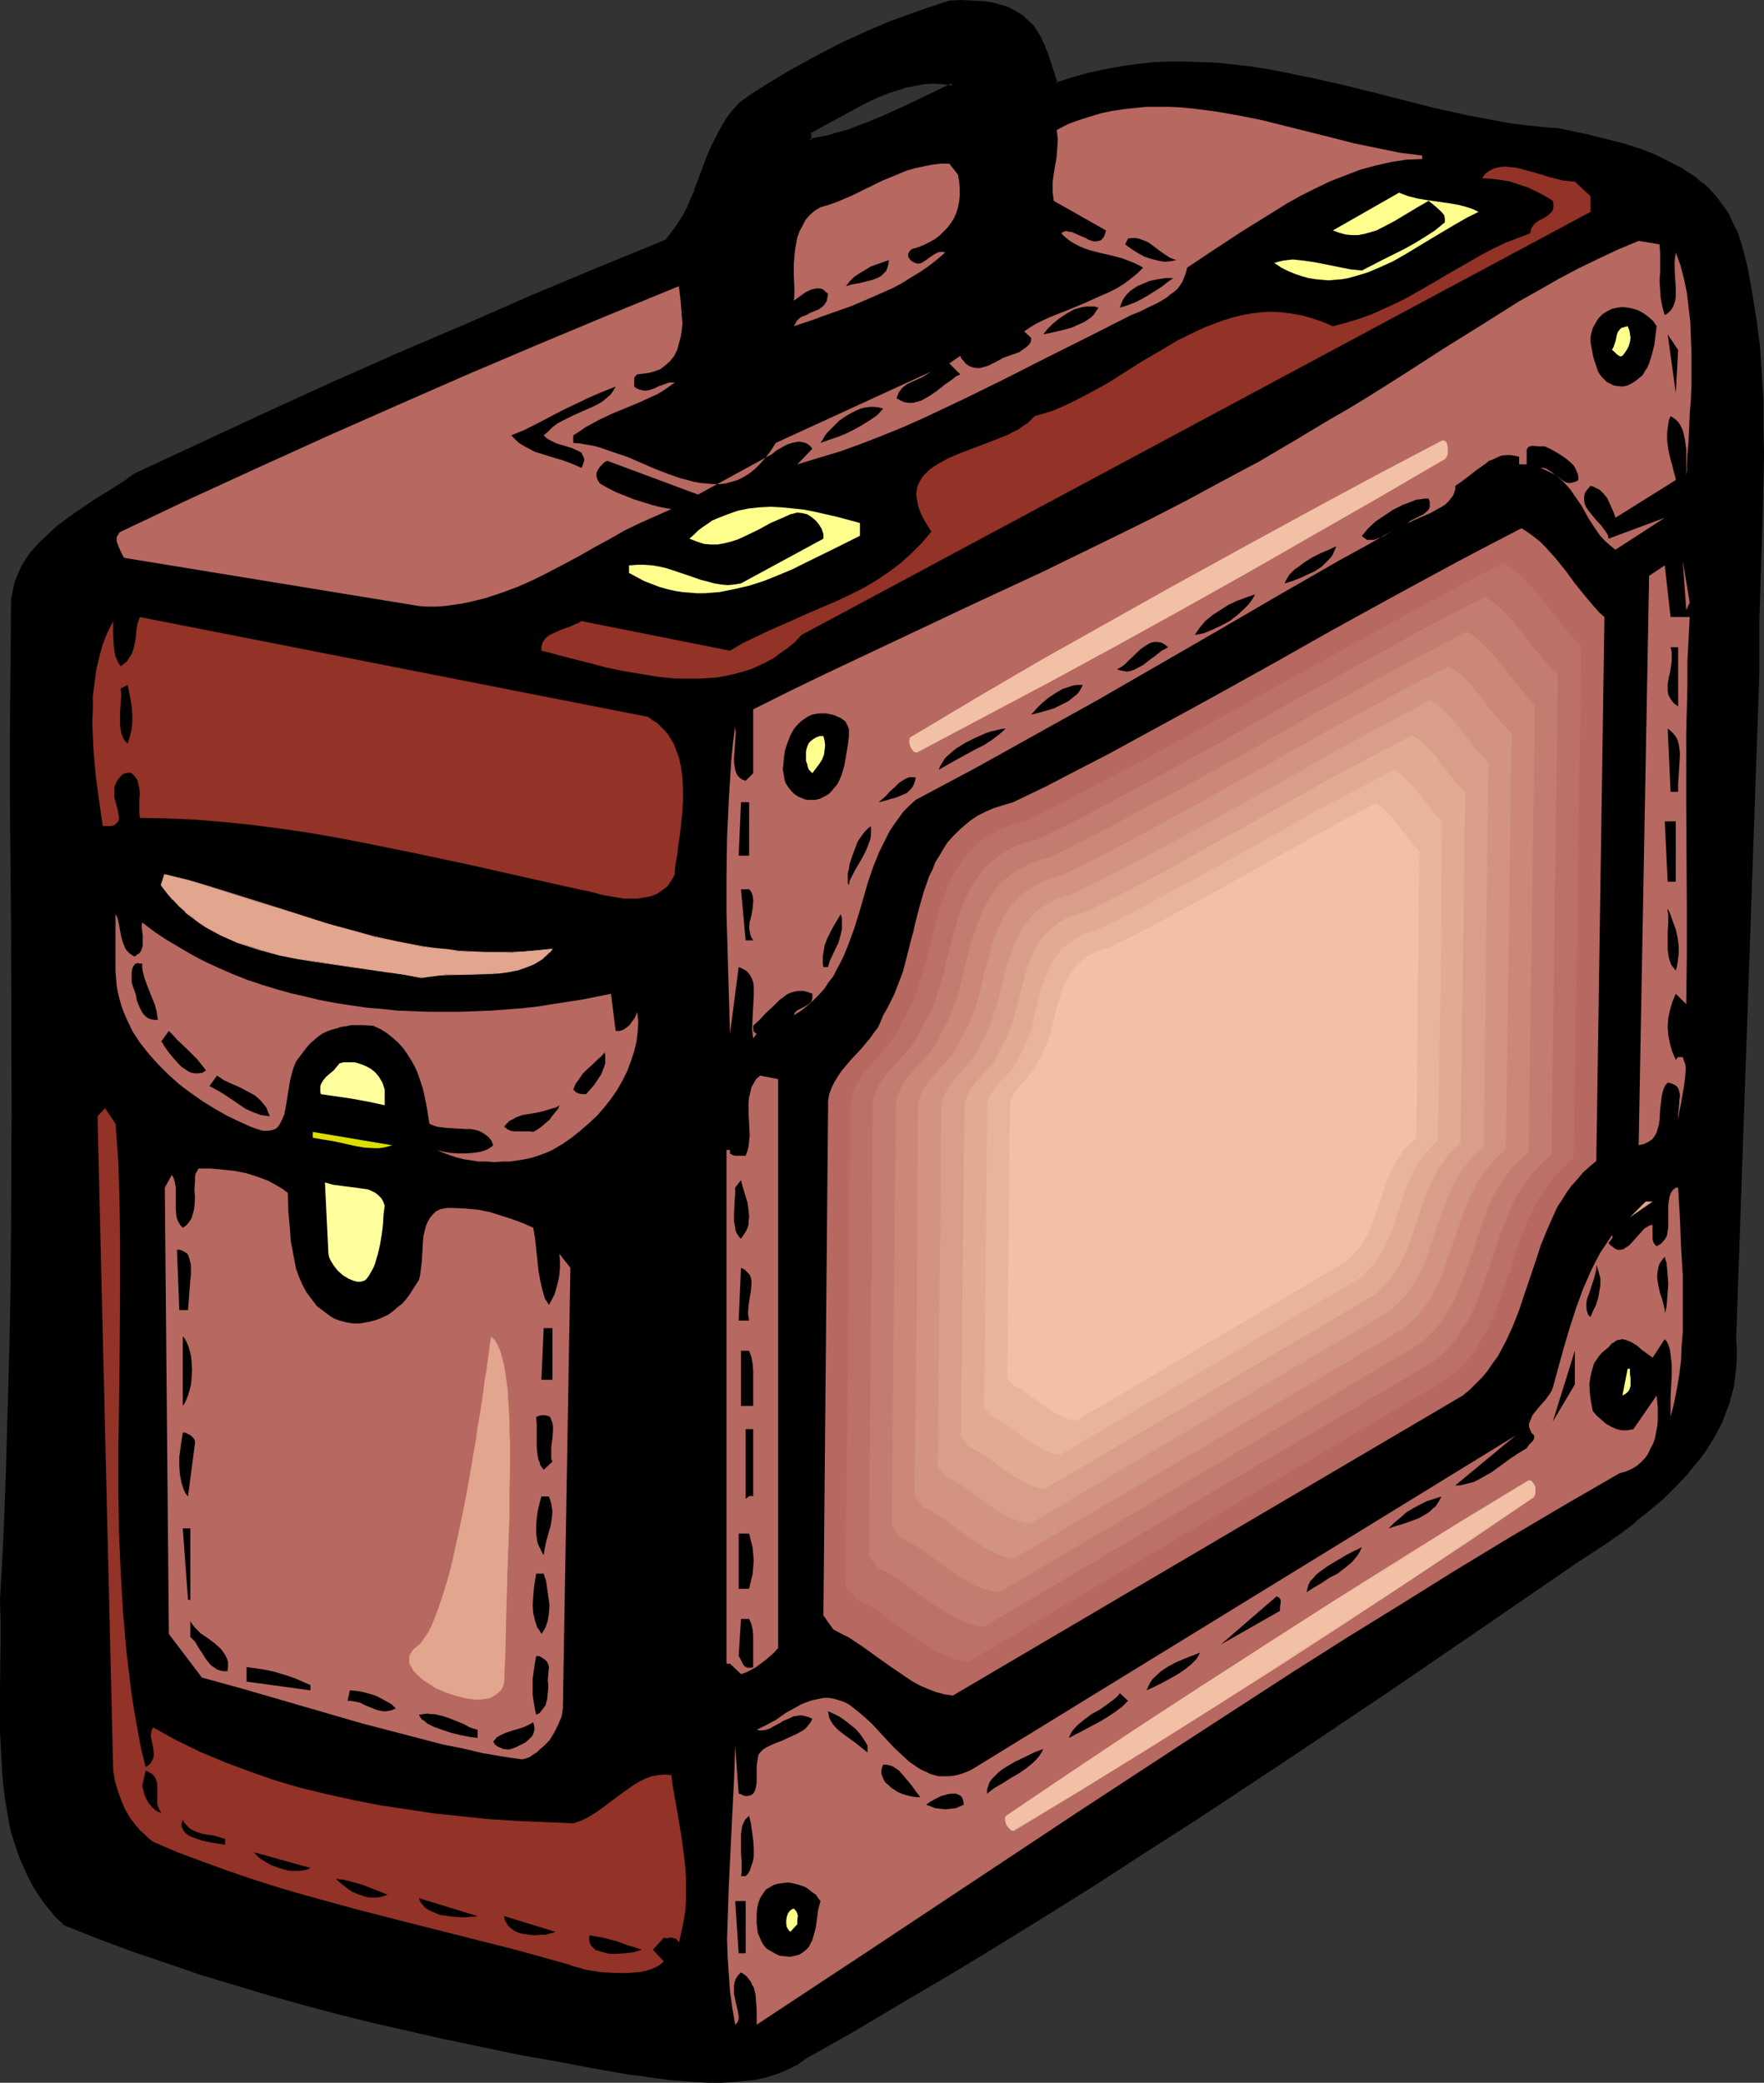 <?xml version="1.0" encoding="UTF-8" standalone="no"?>
<svg
   version="1.0"
   width="129.98mm"
   height="153.41mm"
   id="svg115"
   sodipodi:docname="Briefcase 27.wmf"
   xmlns:inkscape="http://www.inkscape.org/namespaces/inkscape"
   xmlns:sodipodi="http://sodipodi.sourceforge.net/DTD/sodipodi-0.dtd"
   xmlns="http://www.w3.org/2000/svg"
   xmlns:svg="http://www.w3.org/2000/svg">
  <rect width="100%" height="100%" fill="#333333" stroke="none"/>
  <sodipodi:namedview
     id="namedview115"
     pagecolor="#ffffff"
     bordercolor="#000000"
     borderopacity="0.25"
     inkscape:showpageshadow="2"
     inkscape:pageopacity="0.0"
     inkscape:pagecheckerboard="0"
     inkscape:deskcolor="#d1d1d1"
     inkscape:document-units="mm" />
  <defs
     id="defs1">
    <pattern
       id="WMFhbasepattern"
       patternUnits="userSpaceOnUse"
       width="6"
       height="6"
       x="0"
       y="0" />
  </defs>
  <path
     style="fill:#000000;fill-opacity:1;fill-rule:evenodd;stroke:none"
     d="m 265.347,23.432 -2.586,-0.485 h -2.747 -2.586 l -2.586,0.485 -2.586,0.485 -2.586,0.808 -2.586,0.808 -2.424,1.131 -2.424,1.131 -2.586,1.131 -4.848,2.586 -4.686,2.747 -4.686,2.586 v 2.262 l 2.586,-0.485 2.747,-0.646 2.586,-0.646 2.424,-0.808 5.171,-1.778 4.848,-2.101 5.01,-2.262 4.848,-2.262 z m 21.816,-16.322 1.454,1.778 1.131,2.101 0.808,1.939 0.808,2.101 2.909,8.403 4.525,-1.454 4.686,-1.293 4.525,-0.97 4.363,-0.97 4.525,-0.485 4.525,-0.485 4.363,-0.162 h 4.525 l 4.363,0.162 4.363,0.162 4.363,0.485 4.363,0.485 4.363,0.646 4.363,0.808 8.565,1.778 8.565,1.939 8.565,2.101 17.291,4.363 8.565,1.939 8.565,1.616 4.363,0.646 4.525,0.646 4.202,0.485 4.525,0.323 3.717,0.646 3.717,0.808 7.757,1.939 3.878,1.131 3.717,1.293 3.717,1.454 3.555,1.616 3.394,1.778 3.232,2.101 1.616,1.131 1.454,1.131 1.454,1.293 1.293,1.454 1.293,1.454 1.131,1.454 1.131,1.616 0.97,1.778 0.97,1.778 0.808,1.778 0.808,2.101 0.646,2.101 0.97,3.394 0.808,3.394 0.808,3.394 0.646,3.717 1.131,7.11 0.808,7.272 0.485,7.434 0.485,7.595 0.162,7.595 v 7.595 l -0.323,15.352 -0.485,15.352 -0.485,15.19 v 7.434 7.272 l -6.464,185.677 0.162,2.747 v 2.747 l -0.162,2.586 -0.323,2.586 -0.323,2.424 -0.646,2.424 -0.646,2.424 -0.808,2.424 -0.97,2.262 -0.97,2.101 -1.131,2.101 -1.293,2.262 -1.454,1.939 -1.293,2.101 -1.616,1.939 -1.616,1.939 -3.394,3.555 -3.555,3.555 -3.878,3.394 -3.878,3.07 -4.202,3.07 -4.04,2.909 -4.363,2.909 -4.04,2.747 -26.502,18.099 -26.502,17.938 -26.502,17.938 -26.664,17.614 -13.413,8.565 -13.413,8.565 -13.413,8.565 -13.574,8.403 -13.574,8.242 -13.574,8.08 -13.574,7.918 -13.736,7.918 -2.586,1.616 -2.586,1.454 -2.909,0.97 -2.909,0.97 -2.909,0.646 -3.07,0.485 -3.232,0.323 h -3.232 -3.232 l -3.394,-0.162 -6.464,-0.485 -6.302,-0.808 -3.07,-0.323 -3.07,-0.485 -10.181,-1.778 -10.181,-1.778 -10.019,-1.939 -10.181,-2.101 -10.019,-2.101 -9.858,-2.101 -10.019,-2.424 -9.858,-2.424 -9.858,-2.586 -9.696,-2.747 -9.696,-2.747 -9.696,-3.07 -9.534,-3.07 -9.534,-3.394 -9.373,-3.394 -9.373,-3.717 -2.101,-2.101 -1.939,-2.101 -1.616,-2.424 -1.616,-2.262 L 9.373,524.389 8.08,521.965 6.787,519.38 5.818,516.794 4.848,514.047 4.04,511.461 3.232,508.714 2.747,505.805 2.101,503.058 1.778,500.149 1.131,494.332 0.646,488.353 0.485,482.212 v -6.141 -6.141 l 0.162,-12.443 v -5.979 L 0.323,445.367 1.293,427.915 2.101,410.462 2.586,393.332 3.07,376.203 3.394,359.235 3.555,342.267 3.717,308.331 3.555,291.363 V 274.395 L 3.394,257.104 V 239.813 L 3.232,222.36 v -17.614 l 0.162,-17.776 v -18.261 l 0.162,-1.616 0.162,-1.778 0.323,-1.616 0.485,-1.616 0.485,-1.454 0.646,-1.454 0.808,-1.293 0.808,-1.454 1.778,-2.586 2.101,-2.424 2.424,-2.262 2.424,-2.262 2.586,-1.939 2.909,-2.101 5.494,-3.555 2.747,-1.778 2.747,-1.778 2.586,-1.778 2.424,-1.616 18.422,-8.726 18.422,-8.403 18.422,-8.403 18.584,-8.242 18.584,-8.08 18.422,-7.918 18.584,-7.757 18.584,-7.757 1.778,-2.101 1.616,-2.262 1.454,-2.262 1.293,-2.424 1.131,-2.586 0.97,-2.424 1.939,-5.171 1.939,-5.01 0.97,-2.424 1.293,-2.586 1.293,-2.262 1.454,-2.424 1.778,-2.262 1.939,-2.101 3.394,-2.424 3.394,-2.101 6.949,-4.363 7.11,-3.878 7.272,-3.717 7.272,-3.232 7.434,-3.07 7.595,-2.747 7.595,-2.586 3.232,-0.162 3.232,0.162 3.07,0.162 2.909,0.485 1.454,0.323 1.454,0.485 1.454,0.485 1.131,0.808 1.293,0.646 1.293,0.808 1.131,1.131 z"
     id="path1" />
  <path
     style="fill:#000000;fill-opacity:1;fill-rule:evenodd;stroke:none"
     d="m 266.801,23.27 -4.04,-0.646 v 0 l -2.747,-0.162 -2.586,0.162 v 0 l -2.747,0.323 -2.586,0.485 v 0 l -2.586,0.808 -2.424,0.97 h -0.162 l -2.424,0.97 -2.586,1.131 -2.424,1.293 -4.848,2.586 -4.686,2.747 -5.01,2.586 v 3.07 l 3.232,-0.485 v 0 l 2.586,-0.646 2.586,-0.646 2.586,-0.808 5.01,-1.778 0.162,-0.162 5.01,-1.939 4.848,-2.262 4.848,-2.262 10.989,-5.333 -1.616,-0.162 -9.696,4.686 -4.848,2.262 -5.01,2.262 -5.01,2.101 0.162,-0.162 -5.01,1.939 -2.586,0.646 -2.586,0.808 -2.586,0.485 v 0 l -2.586,0.485 0.485,0.485 v -2.262 l -0.323,0.323 4.686,-2.586 4.848,-2.586 4.686,-2.586 2.586,-1.293 2.424,-1.131 2.586,-0.97 h -0.162 l 2.586,-0.808 2.424,-0.808 v 0 l 2.586,-0.485 2.586,-0.485 v 0 l 2.586,-0.162 2.747,0.162 h -0.162 l 2.747,0.485 -0.162,-0.808 z"
     id="path2" />
  <path
     style="fill:#000000;fill-opacity:1;fill-rule:evenodd;stroke:none"
     d="m 287.001,7.434 h -0.162 l 1.293,1.778 1.293,1.939 v 0 l 0.808,2.101 v -0.162 l 0.646,2.101 3.07,8.726 5.01,-1.454 4.525,-1.293 4.525,-1.131 v 0 l 4.525,-0.808 4.363,-0.485 4.525,-0.485 v 0 l 4.363,-0.162 h 4.525 4.363 l 4.363,0.323 v 0 l 4.363,0.485 4.202,0.485 4.363,0.646 4.363,0.808 8.726,1.778 h -0.162 l 8.565,1.939 8.565,2.101 17.291,4.363 8.565,1.778 h 0.162 l 8.565,1.778 4.363,0.646 4.363,0.646 4.363,0.323 4.363,0.323 3.717,0.808 3.878,0.808 v 0 l 7.595,1.939 3.878,1.131 3.717,1.293 3.717,1.293 v 0 l 3.555,1.616 3.394,1.778 v 0 l 3.232,2.101 1.454,1.131 v 0 l 1.454,1.131 v 0 l 1.454,1.293 1.293,1.454 1.293,1.454 -0.162,-0.162 1.293,1.616 1.131,1.616 0.97,1.616 v 0 l 0.97,1.778 0.808,1.939 h -0.162 l 0.808,1.939 V 65.932 l 0.646,2.101 0.97,3.394 0.808,3.555 0.808,3.394 v 0 l 0.646,3.555 1.131,7.11 0.808,7.272 0.646,7.434 v 0 l 0.323,7.595 0.162,7.595 v 7.595 l -0.323,15.352 -0.808,30.542 -0.162,7.434 v 7.272 l -6.464,185.677 0.162,2.747 v 2.747 l -0.162,2.586 v -0.162 l -0.323,2.586 -0.323,2.586 v 0 l -0.646,2.424 -0.646,2.262 -0.808,2.424 v 0 l -0.808,2.101 -1.131,2.262 -1.131,2.101 v 0 l -1.293,2.101 -1.293,2.101 -1.454,1.939 h 0.162 l -1.616,1.939 -1.616,1.939 v 0 l -3.394,3.555 -3.555,3.555 -3.717,3.394 v 0 l -4.04,3.07 v 0 l -4.04,3.07 -4.202,2.909 -4.202,2.909 -4.202,2.747 -26.341,18.099 -26.502,17.938 -26.502,17.776 -26.664,17.614 -13.413,8.726 -13.574,8.565 -13.413,8.403 -13.574,8.403 -13.413,8.242 -13.736,8.242 -13.574,7.918 v 0 l -13.736,7.918 v 0 l -2.424,1.616 v 0 l -2.586,1.293 v 0 l -2.909,1.131 h 0.162 l -3.07,0.808 h 0.162 l -3.07,0.646 -3.07,0.485 -3.07,0.323 v 0 l -3.232,0.162 -3.232,-0.162 -3.394,-0.162 h 0.162 l -6.626,-0.485 -6.302,-0.646 -3.07,-0.485 -2.909,-0.485 -10.181,-1.778 -10.181,-1.778 -10.181,-1.939 -10.019,-1.939 -10.019,-2.101 v 0 l -10.019,-2.262 -9.858,-2.262 -9.858,-2.586 -9.858,-2.586 -9.696,-2.747 -9.696,-2.747 -9.696,-3.07 -9.534,-3.07 -9.534,-3.394 -9.373,-3.394 v 0 l -9.211,-3.717 v 0.162 l -2.101,-2.101 -1.939,-2.101 h 0.162 l -1.778,-2.262 -1.616,-2.424 -1.454,-2.262 v 0 L 8.403,521.642 7.272,519.218 6.141,516.633 v 0 l -0.97,-2.586 -0.646,-2.747 -0.808,-2.747 v 0 L 3.07,505.805 2.586,502.897 2.101,499.988 1.616,494.17 v 0.162 l -0.485,-5.979 -0.162,-6.141 v -6.141 -6.141 -12.443 -5.979 L 0.808,445.367 1.778,427.915 2.424,410.462 3.07,393.332 3.555,376.203 3.878,359.235 4.04,342.267 V 308.331 L 3.878,257.104 3.717,239.813 v -17.453 -17.614 -17.776 l 0.162,-18.261 v 0.162 l 0.162,-1.778 0.162,-1.616 0.323,-1.616 v 0 l 0.485,-1.616 0.485,-1.454 v 0.162 l 0.646,-1.616 0.646,-1.293 v 0 l 0.808,-1.293 1.778,-2.586 v 0 l 2.101,-2.424 2.424,-2.262 2.424,-2.262 v 0.162 l 2.586,-2.101 2.747,-1.939 5.656,-3.717 2.747,-1.778 2.747,-1.778 2.586,-1.616 2.424,-1.778 v 0 l 18.261,-8.565 18.422,-8.565 18.422,-8.403 18.584,-8.242 18.584,-8.08 18.584,-7.918 18.422,-7.757 18.746,-7.757 1.778,-2.262 h 0.162 l 1.616,-2.262 1.293,-2.262 v 0 l 1.293,-2.424 1.131,-2.424 0.97,-2.586 h 0.162 l 1.939,-5.171 1.778,-5.01 v 0 l -0.808,-0.323 v 0 l -1.939,5.171 -1.939,5.01 h 0.162 l -1.131,2.424 -0.97,2.424 -1.293,2.424 v 0 l -1.454,2.262 -1.616,2.262 v 0 l -1.778,2.262 0.162,-0.162 -18.584,7.595 -18.584,7.757 -18.422,8.08 -18.584,7.918 -18.584,8.242 -18.422,8.403 -18.422,8.565 -18.422,8.565 -2.424,1.778 -2.747,1.778 -2.586,1.616 -2.909,1.778 -5.494,3.717 -2.747,1.939 -2.747,2.101 v 0 l -2.424,2.262 -2.424,2.262 -2.101,2.424 H 8.565 l -1.778,2.747 -0.808,1.293 v 0 l -0.646,1.454 -0.646,1.454 v 0.162 l -0.646,1.454 -0.323,1.616 v 0 l -0.323,1.616 -0.323,1.616 v 1.778 0 l -0.162,18.261 -0.162,17.776 v 17.614 L 2.909,239.813 3.07,257.104 3.232,308.331 3.07,342.267 2.909,359.235 2.586,376.203 2.101,393.332 1.616,410.462 0.97,427.915 0,445.367 l 0.162,6.141 v 5.979 L 0,469.93 v 6.141 6.141 l 0.323,6.141 0.323,5.979 v 0 l 0.646,5.818 0.485,2.909 0.485,2.909 0.485,2.747 v 0.162 l 0.808,2.747 0.808,2.586 0.97,2.747 v 0 l 1.131,2.586 1.131,2.586 1.293,2.424 v 0.162 l 1.454,2.262 1.616,2.424 1.778,2.262 0.162,0.162 1.778,2.101 2.262,2.101 9.373,3.717 v 0 l 9.534,3.555 9.534,3.232 9.373,3.232 9.696,2.909 9.696,2.909 9.858,2.747 9.696,2.586 9.858,2.424 10.019,2.262 9.858,2.262 h 0.162 l 10.019,2.101 10.019,2.101 10.181,1.778 10.181,1.939 10.181,1.778 2.909,0.323 3.07,0.485 6.464,0.808 6.464,0.485 v 0 l 3.394,0.162 h 3.232 l 3.232,-0.162 v 0 l 3.232,-0.323 3.07,-0.323 3.07,-0.646 v 0 l 2.909,-0.97 h 0.162 l 2.747,-1.131 v 0 l 2.586,-1.293 h 0.162 l 2.424,-1.778 v 0 l 13.736,-7.757 v 0 l 13.574,-8.08 13.736,-8.08 13.574,-8.242 13.574,-8.403 13.413,-8.403 13.413,-8.726 13.413,-8.565 26.664,-17.614 26.502,-17.776 26.502,-18.099 26.341,-18.099 4.202,-2.747 4.202,-2.747 4.202,-2.909 4.04,-3.07 v -0.162 l 4.04,-3.232 v 0 l 3.878,-3.232 3.555,-3.555 3.394,-3.555 v -0.162 l 1.616,-1.939 1.616,-1.939 v 0 l 1.454,-1.939 1.293,-2.101 1.293,-2.101 v 0 l 1.131,-2.101 1.131,-2.262 0.808,-2.262 v 0 l 0.97,-2.424 0.646,-2.424 0.646,-2.424 v 0 l 0.323,-2.586 0.323,-2.586 v 0 l 0.162,-2.586 v -2.747 l -0.162,-2.747 6.464,-185.677 v -7.272 -7.434 l 0.97,-30.542 0.323,-15.352 -0.162,-7.595 v -7.595 l -0.485,-7.595 v -0.162 l -0.485,-7.272 -0.97,-7.434 -1.131,-7.11 -0.646,-3.555 v 0 l -0.646,-3.555 -0.808,-3.394 -0.97,-3.394 -0.646,-2.101 v -0.162 l -0.808,-1.939 h -0.162 l -0.808,-1.778 -0.808,-1.778 v -0.162 l -1.131,-1.778 -1.131,-1.454 -1.131,-1.616 v 0 l -1.293,-1.454 -1.293,-1.454 -1.454,-1.293 h -0.162 l -1.454,-1.131 v -0.162 l -1.454,-0.97 -3.232,-2.101 h -0.162 l -3.394,-1.778 -3.555,-1.778 v 0 l -3.717,-1.454 -3.878,-1.293 -3.717,-0.97 -7.757,-1.939 v 0 l -3.878,-0.808 -3.717,-0.808 -4.363,-0.323 -4.363,-0.485 -4.363,-0.485 -4.363,-0.808 -8.726,-1.616 h 0.162 l -8.726,-1.939 -17.13,-4.363 -8.565,-2.101 -8.565,-1.939 h -0.162 l -8.565,-1.778 -4.363,-0.808 -4.363,-0.646 -4.363,-0.485 -4.363,-0.485 v 0 l -4.363,-0.162 -4.363,-0.162 h -4.525 l -4.363,0.162 h -0.162 l -4.363,0.485 -4.525,0.646 -4.525,0.808 v 0 l -4.525,0.97 -4.686,1.293 -4.525,1.454 0.485,0.323 -2.747,-8.403 -0.808,-1.939 v -0.162 l -0.97,-1.939 v -0.162 l -1.131,-1.939 -1.293,-1.939 h -0.162 z"
     id="path3" />
  <path
     style="fill:#000000;fill-opacity:1;fill-rule:evenodd;stroke:none"
     d="m 197.96,42.985 1.131,-2.424 1.131,-2.586 1.293,-2.262 v 0 l 1.616,-2.262 1.616,-2.262 v 0 l 1.939,-2.101 v 0 l 3.232,-2.262 3.555,-2.262 6.949,-4.202 v 0 l 7.11,-4.04 7.11,-3.555 7.272,-3.394 7.434,-3.07 -0.162,0.162 7.757,-2.747 7.595,-2.586 h -0.162 l 3.232,-0.162 h 3.232 l 3.07,0.323 v 0 l 2.909,0.485 v 0 l 1.293,0.323 1.454,0.485 1.454,0.485 h -0.162 l 1.293,0.646 v 0 l 1.293,0.808 1.293,0.808 -0.162,-0.162 1.131,1.131 1.293,1.131 0.485,-0.646 -1.131,-1.131 -1.131,-0.97 V 4.525 l -1.293,-0.808 -1.293,-0.808 v 0 l -1.293,-0.646 -0.162,-0.162 -1.293,-0.485 -1.454,-0.323 -1.454,-0.485 v 0 l -2.909,-0.485 h -0.162 L 270.841,0.162 267.609,0 l -3.232,0.162 -7.757,2.586 -7.595,2.747 h -0.162 l -7.272,3.07 -7.434,3.394 -7.11,3.717 -7.11,3.878 v 0 l -6.949,4.202 -3.555,2.262 -3.394,2.424 -1.939,2.101 -0.162,0.162 -1.616,2.101 -1.454,2.424 v 0 l -1.293,2.424 -1.293,2.586 -1.131,2.424 z"
     id="path4" />
  <path
     style="fill:#b76860;fill-opacity:1;fill-rule:evenodd;stroke:none"
     d="m 396.081,43.309 v 0.97 l -4.363,0.162 -4.202,0.646 -4.363,0.97 -4.202,1.131 -4.202,1.616 -4.202,1.616 -4.04,1.939 -4.202,2.101 -4.04,2.262 -3.878,2.424 -8.08,5.01 -7.918,5.171 -7.757,5.171 -0.323,1.293 -0.485,1.293 -0.485,1.293 -0.646,0.97 -0.808,1.131 -0.97,0.808 -1.131,0.808 -0.97,0.808 -2.424,1.454 -2.424,1.131 -2.586,1.293 -2.424,0.97 -11.474,5.818 -11.635,5.818 -11.474,5.818 -11.474,5.656 -5.818,2.747 -5.818,2.747 -5.818,2.586 -5.979,2.424 -5.818,2.262 -5.818,2.101 -5.979,1.778 -5.818,1.778 4.202,-4.363 -0.646,-0.808 -0.646,-0.485 -0.646,-0.323 -0.646,-0.162 -0.808,-0.162 h -0.646 l -1.616,0.323 -1.454,0.485 -1.454,0.808 -1.454,0.808 -1.131,0.97 -20.685,11.312 -25.21,-9.373 -0.808,0.323 -0.646,0.646 -0.646,0.646 -0.646,0.97 -0.323,0.808 v 0.97 l 0.323,0.97 0.323,0.485 0.323,0.485 2.262,1.293 2.262,1.131 2.424,0.97 2.424,0.97 2.586,0.808 2.586,0.808 2.586,0.646 2.747,0.485 -4.363,1.939 -4.363,1.939 -4.363,2.101 -4.202,2.424 -4.202,2.262 -4.202,2.424 -8.565,4.525 -4.202,2.101 -4.363,1.939 -4.363,1.616 -4.363,1.454 -4.525,1.131 -2.424,0.485 -2.262,0.323 -2.424,0.323 -2.262,0.162 h -2.424 l -2.424,-0.162 -82.093,-13.413 -0.485,-0.808 -0.485,-0.97 -0.808,-1.939 -0.323,-0.97 v -0.97 l 0.162,-0.485 0.323,-0.323 0.162,-0.485 0.485,-0.323 19.069,-9.05 19.392,-8.888 19.23,-8.726 19.392,-8.565 19.554,-8.565 19.392,-8.242 19.715,-8.242 19.715,-8.08 0.485,4.04 0.323,4.202 0.162,2.101 -0.162,1.939 -0.323,1.939 -0.485,1.778 -0.485,1.778 -0.808,1.616 -1.131,1.454 -1.293,1.131 -1.454,1.131 -0.808,0.323 -0.97,0.323 -1.131,0.323 -0.97,0.162 -1.293,0.162 -1.293,0.162 -0.323,0.323 -0.323,0.323 -0.162,0.485 v 0.485 0.808 0.485 0.485 l 0.646,0.485 0.808,0.323 0.646,0.162 0.808,0.162 1.293,-0.162 1.454,-0.485 1.293,-0.646 1.454,-0.485 1.293,-0.485 h 0.808 0.808 l -1.616,1.131 -1.616,1.131 -1.616,0.97 -1.778,0.808 -3.555,1.616 -7.434,3.07 -3.717,1.778 -3.555,1.939 -1.616,1.131 -1.778,1.131 v 2.101 l 1.939,0.162 1.778,0.323 1.939,0.323 1.778,0.485 3.717,1.293 3.878,1.293 3.717,1.616 3.717,1.616 3.717,1.454 3.717,1.293 1.939,0.485 1.778,0.485 1.778,0.323 1.778,0.162 1.778,0.162 h 1.778 l 1.616,-0.162 1.778,-0.485 1.616,-0.485 1.616,-0.808 1.616,-0.97 1.616,-1.293 1.454,-1.454 1.454,-1.616 1.454,-1.939 1.454,-2.262 43.309,-19.877 -1.293,0.808 -1.293,0.808 -1.454,0.646 -1.454,0.646 -1.293,0.646 -1.293,0.97 -0.485,0.646 -0.485,0.646 -0.323,0.808 -0.323,0.808 1.131,0.646 1.131,0.485 1.293,0.162 h 1.131 l 1.131,-0.323 1.131,-0.323 1.131,-0.646 1.131,-0.646 2.101,-1.454 2.262,-1.778 2.101,-1.454 0.97,-0.808 1.131,-0.485 -3.07,-3.07 3.07,-2.101 0.323,0.808 0.485,0.485 0.808,0.97 0.97,0.646 0.97,0.323 0.97,0.162 h 0.97 l 1.131,-0.323 1.131,-0.323 2.262,-1.131 2.101,-1.131 2.262,-0.808 0.97,-0.323 0.97,-0.323 1.131,-0.808 1.131,-0.808 0.485,-0.485 0.485,-0.646 0.162,-0.646 v -0.646 l -1.939,-1.778 1.616,-1.131 1.616,-0.97 1.939,-0.97 2.101,-0.97 4.525,-1.778 4.686,-1.939 4.686,-2.101 2.262,-0.97 2.262,-1.131 2.101,-1.293 1.939,-1.454 1.778,-1.454 1.616,-1.616 -1.454,-0.808 -1.454,-0.646 -2.909,-1.131 -3.07,-0.808 -2.909,-0.646 -3.07,-0.808 -1.454,-0.485 -1.454,-0.646 -1.293,-0.646 -1.293,-0.808 -1.293,-0.97 -1.131,-1.131 0.646,-0.485 0.646,-0.162 0.808,0.162 0.97,0.162 1.778,0.808 1.939,0.808 0.808,0.485 0.97,0.323 0.808,0.162 0.97,-0.162 0.646,-0.162 0.646,-0.646 0.323,-0.485 0.162,-0.485 0.162,-0.485 0.162,-0.646 -14.544,-8.242 -0.162,-1.293 -0.162,-1.293 v -2.586 l 0.323,-2.424 0.808,-4.686 0.162,-2.424 0.162,-2.424 -0.162,-1.293 -0.162,-1.293 3.07,-1.616 3.07,-1.131 3.07,-0.97 3.232,-0.97 3.07,-0.646 3.232,-0.485 3.07,-0.323 3.232,-0.323 h 3.232 3.232 l 3.07,0.162 3.394,0.323 6.302,0.808 6.464,1.131 6.464,1.293 6.464,1.616 12.928,3.232 6.302,1.616 6.302,1.293 6.302,1.293 z"
     id="path5" />
  <path
     style="fill:#b76860;fill-opacity:1;fill-rule:evenodd;stroke:none"
     d="m 266.801,48.641 0.323,1.939 0.162,1.939 v 1.778 l -0.162,1.778 -0.323,1.616 -0.485,1.616 -0.646,1.454 -0.808,1.293 -0.97,1.293 -1.131,1.131 -1.131,1.131 -1.293,0.97 -1.454,0.808 -1.616,0.808 -1.616,0.646 -1.616,0.485 -0.485,0.323 -0.323,0.485 -0.323,0.485 v 0.808 l 0.646,0.97 0.646,0.485 0.646,0.323 0.646,0.162 h 0.485 l 0.646,-0.162 1.293,-0.808 1.293,-0.97 1.293,-0.808 0.646,-0.323 0.646,-0.162 h 0.808 l 0.646,0.162 -2.262,1.939 -2.262,1.778 -2.586,1.778 -2.424,1.454 -2.586,1.616 -2.747,1.454 -5.494,2.424 -5.656,2.424 -5.494,1.939 -2.747,0.97 -2.586,0.97 -5.333,1.778 0.485,-0.808 0.323,-0.646 0.646,-0.646 0.646,-0.485 1.616,-0.646 0.808,-0.485 0.808,-0.323 1.616,-0.646 0.646,-0.485 0.646,-0.485 0.485,-0.646 0.485,-0.808 0.162,-0.97 0.162,-0.97 -0.646,-0.485 -0.485,-0.485 -0.485,-0.323 -0.646,-0.162 h -0.646 -0.485 l -1.293,0.323 -1.454,0.646 -1.131,0.808 -1.131,0.808 -1.131,0.808 0.162,-1.616 v -1.616 l -0.162,-3.555 v -3.555 l 0.323,-3.717 0.323,-1.778 0.323,-1.778 0.646,-1.778 0.808,-1.454 0.808,-1.616 1.131,-1.293 1.454,-1.293 1.616,-0.97 2.262,-0.646 2.262,-0.808 4.202,-1.778 8.565,-4.202 4.363,-1.778 2.262,-0.97 2.262,-0.646 2.262,-0.485 2.424,-0.485 2.424,-0.323 h 2.586 z"
     id="path6" />
  <path
     style="fill:#933226;fill-opacity:1;fill-rule:evenodd;stroke:none"
     d="m 442.945,54.621 v 4.363 l -219.776,117.806 -1.778,1.939 -1.939,1.616 -2.101,1.454 -1.939,1.454 -2.101,1.131 -2.101,0.97 -2.101,0.97 -2.262,0.646 -2.262,0.646 -2.262,0.485 -2.424,0.485 -2.262,0.162 -2.424,0.162 h -2.424 -4.686 l -4.848,-0.485 -4.848,-0.808 -4.848,-0.808 -4.686,-0.97 -4.848,-1.293 -4.525,-1.131 -4.363,-1.131 -2.262,-0.646 -2.101,-0.485 v -0.97 l 0.162,-0.808 0.323,-0.808 0.485,-0.646 0.646,-0.646 0.646,-0.485 1.778,-0.808 1.778,-0.808 1.939,-0.646 1.778,-0.808 0.808,-0.323 0.808,-0.485 41.37,8.242 3.555,-2.101 3.717,-1.778 3.717,-1.778 3.717,-1.616 7.595,-3.394 7.595,-3.232 3.717,-1.778 3.555,-1.778 3.555,-2.101 3.394,-2.262 3.232,-2.424 3.07,-2.747 2.909,-2.909 2.747,-3.232 -1.293,-2.101 -1.131,-1.939 -0.808,-1.778 -0.485,-1.616 -0.323,-1.616 -0.162,-1.454 0.162,-1.293 0.323,-1.293 0.646,-1.131 0.646,-1.131 0.97,-0.97 0.97,-0.97 1.131,-0.808 1.293,-0.808 1.454,-0.808 1.454,-0.808 3.07,-1.293 3.394,-1.293 6.787,-2.586 3.232,-1.293 1.454,-0.808 1.454,-0.646 1.293,-0.97 1.293,-0.808 0.97,-0.97 0.97,-0.97 2.747,-0.808 2.586,-0.808 2.586,-1.131 2.424,-1.131 5.01,-2.586 5.01,-2.747 4.848,-3.07 4.848,-3.07 5.01,-2.909 4.848,-2.909 5.01,-2.424 2.424,-1.131 2.586,-0.97 2.586,-0.97 2.586,-0.808 2.586,-0.646 2.747,-0.485 2.586,-0.323 2.747,-0.162 2.747,0.162 2.747,0.323 2.909,0.485 2.909,0.808 2.909,0.97 3.07,1.293 3.717,-0.97 3.717,-1.131 3.555,-1.293 3.555,-1.616 3.555,-1.616 3.394,-1.778 6.787,-3.878 3.232,-1.939 3.394,-1.939 6.464,-3.717 3.394,-1.778 3.394,-1.616 3.394,-1.293 3.394,-1.293 0.162,-0.808 0.162,-0.646 0.485,-0.646 0.485,-0.646 1.131,-0.808 1.293,-0.646 1.293,-0.808 0.485,-0.485 0.485,-0.485 0.323,-0.485 0.162,-0.808 v -0.808 l -0.162,-0.97 -2.101,-1.293 -2.424,-1.293 -2.424,-1.131 -2.424,-0.808 -2.424,-0.808 -2.586,-0.485 -2.747,-0.323 -2.586,-0.162 0.485,-0.646 0.485,-0.646 1.131,-0.808 1.293,-0.646 1.454,-0.323 1.454,-0.162 1.616,0.162 1.778,0.162 1.778,0.485 3.555,0.97 3.717,1.131 3.717,0.97 1.616,0.162 1.778,0.162 z"
     id="path7" />
  <path
     style="fill:#ffff8e;fill-opacity:1;fill-rule:evenodd;stroke:none"
     d="m 411.756,58.984 -3.232,1.616 -3.394,1.939 -6.787,4.04 -6.949,4.202 -3.394,1.939 -3.555,1.616 -3.394,1.454 -3.717,1.131 -1.778,0.485 -1.778,0.323 -1.939,0.162 -1.778,0.162 -1.939,-0.162 -1.778,-0.162 -1.939,-0.323 -1.778,-0.485 -1.939,-0.646 -1.939,-0.808 -1.939,-0.97 -1.939,-1.293 1.131,-0.323 1.293,-0.323 1.293,-0.162 1.454,-0.162 1.454,0.162 1.616,0.162 3.232,0.485 3.232,0.646 3.232,0.646 3.232,0.646 1.616,0.162 1.616,0.162 5.979,-3.07 5.818,-2.909 2.909,-1.616 2.909,-1.778 2.747,-1.778 2.747,-2.262 v -0.485 -0.485 l -0.162,-0.97 -0.646,-0.808 -0.646,-0.646 -1.454,-1.293 -0.808,-0.646 -0.808,-0.646 -3.07,1.778 -3.232,1.939 -3.232,1.939 -3.394,1.778 -1.616,0.808 -1.616,0.485 -1.778,0.485 -1.616,0.323 h -1.939 l -1.616,-0.162 -1.778,-0.485 -1.778,-0.646 18.422,-10.504 1.293,0.485 1.293,0.485 2.586,0.646 2.909,0.485 5.656,0.808 2.909,0.485 2.909,0.808 1.293,0.485 z"
     id="path8" />
  <path
     style="fill:#000000;fill-opacity:1;fill-rule:evenodd;stroke:none"
     d="m 327.563,72.396 -1.454,0.323 -1.778,0.162 -1.778,-0.323 -1.939,-0.485 -1.939,-0.646 -1.778,-0.97 -1.778,-1.131 -1.778,-1.293 0.808,-1.616 1.131,-0.162 h 0.97 l 0.808,0.162 0.97,0.323 1.616,0.646 1.616,1.131 1.454,1.131 1.616,1.131 1.454,0.97 z"
     id="path9" />
  <path
     style="fill:#b76860;fill-opacity:1;fill-rule:evenodd;stroke:none"
     d="m 462.175,68.033 0.162,2.424 v 5.333 l -0.162,2.424 0.162,2.424 0.162,2.424 0.485,2.424 0.646,2.262 0.97,-0.646 0.646,-0.646 0.646,-0.97 0.323,-0.808 0.323,-0.97 0.162,-1.293 v -2.262 l -0.162,-2.424 -0.162,-2.586 v -2.424 l 0.162,-1.293 0.162,-1.131 1.293,3.555 0.97,3.717 0.808,3.878 0.485,4.04 0.485,4.202 0.162,4.363 0.162,4.363 v 4.202 4.363 l -0.162,4.202 -0.323,4.04 -0.162,3.878 -0.162,3.717 -0.323,3.555 -0.162,3.07 v 1.454 l -0.162,1.454 v -4.848 -2.424 l -0.323,-2.424 -0.485,-2.262 -0.323,-0.97 -0.485,-0.97 -0.485,-0.808 -0.646,-0.646 -0.808,-0.646 -0.808,-0.485 -0.485,1.131 -0.162,1.131 -0.162,1.131 -0.162,1.131 v 2.262 l 0.323,2.424 0.485,2.262 0.646,2.262 0.485,2.101 0.323,0.97 0.162,0.97 -16.806,10.504 -0.485,-1.454 -0.646,-1.454 -0.646,-1.454 -0.646,-1.293 -0.97,-1.131 -0.97,-0.97 -0.646,-0.323 -0.646,-0.323 -0.646,-0.323 -0.646,-0.162 -0.97,1.131 -0.646,0.97 -0.162,0.97 v 0.97 l 0.162,0.97 0.323,0.808 0.646,0.97 0.646,0.808 1.454,1.778 1.616,1.778 1.293,1.778 0.485,0.808 0.162,0.97 15.675,-5.818 -13.736,8.888 -1.616,-1.293 -1.454,-1.293 -1.293,-1.454 -1.131,-1.616 -2.101,-3.232 -1.778,-3.232 -2.101,-3.07 -1.131,-1.616 -1.131,-1.293 -1.454,-1.454 -1.616,-1.293 -1.939,-0.97 -2.101,-0.97 h 0.646 l 0.808,0.162 1.293,0.808 1.293,0.97 1.131,0.808 1.293,0.97 0.646,0.323 0.646,0.162 h 0.646 l 0.646,-0.162 0.646,-0.162 0.808,-0.485 v -0.97 l -0.162,-0.808 -0.323,-0.646 -0.323,-0.808 -0.485,-0.808 -0.646,-0.646 -1.293,-1.131 -1.616,-1.131 -1.616,-0.97 -1.454,-0.808 -1.454,-0.646 h -0.808 -0.808 l -1.778,-0.162 -0.808,0.162 -0.485,0.323 -0.162,0.323 -0.162,0.323 v 0.485 0.646 2.909 h -2.101 v -2.101 l -1.293,-0.323 -1.131,-0.162 h -1.293 l -1.293,0.162 -1.131,0.485 -0.97,0.485 -1.293,0.485 -0.97,0.808 -2.101,1.454 -2.101,1.616 -2.101,1.616 -2.101,1.454 v 0.97 l -0.323,0.97 -0.323,0.808 -0.646,0.808 -0.646,0.808 -0.808,0.808 -0.97,0.646 -0.97,0.485 -2.262,1.293 -2.262,0.97 -2.262,0.97 -0.97,0.485 -0.808,0.323 0.808,-0.646 2.262,-1.131 1.293,-0.646 0.808,-0.646 0.485,-0.485 0.323,-0.485 0.162,-0.485 v -0.646 -0.808 l -0.323,-0.808 h -1.131 l -1.131,0.162 -1.293,0.162 -1.131,0.485 -2.586,0.97 -2.586,1.293 -2.424,1.616 -2.424,1.616 -2.101,1.939 -1.778,2.101 0.485,0.485 0.485,0.323 0.485,0.323 h 0.646 0.646 0.646 l 1.293,-0.485 1.293,-0.485 1.293,-0.808 1.293,-0.808 1.131,-0.646 -7.918,4.525 -8.242,4.525 -16.322,9.373 -16.645,9.696 -16.806,9.696 -16.806,9.696 -17.13,9.534 -17.13,9.534 -16.968,9.05 -1.778,1.616 -1.616,1.616 -1.293,1.778 -1.293,1.778 -1.293,1.939 -0.97,1.939 -0.97,1.939 -0.97,1.939 -1.616,4.04 -1.454,4.202 -2.424,8.403 -1.293,4.202 -1.454,4.04 -1.616,4.04 -0.97,1.939 -0.97,1.778 -0.97,1.939 -1.293,1.616 -1.131,1.778 -1.454,1.616 -1.616,1.616 -1.616,1.454 -1.778,1.454 -2.101,1.293 0.162,-0.485 0.323,-0.485 0.646,-0.485 1.939,-0.97 0.97,-0.646 0.808,-0.646 0.162,-0.485 0.162,-0.485 v -0.646 -0.646 l -1.293,-0.485 -1.293,-0.323 h -1.131 l -1.131,0.162 -1.131,0.323 -1.131,0.485 -0.97,0.808 -0.97,0.646 -1.939,1.939 -1.939,1.778 -1.778,1.939 -1.778,1.616 v 0.485 0.485 l 0.162,0.646 0.323,0.323 0.485,0.323 -0.97,1.293 -0.162,-1.293 -0.162,-1.454 0.162,-3.07 0.162,-3.07 0.162,-2.909 v -1.454 -1.293 l -0.162,-1.131 -0.485,-1.293 -0.485,-0.808 -0.808,-0.97 -1.131,-0.646 -1.131,-0.485 -2.424,18.584 -0.323,-11.312 -0.323,-11.15 -0.323,-10.989 v -10.666 l 0.162,-10.666 0.485,-10.504 0.646,-10.342 0.485,-5.171 0.646,-5.01 v 0.97 l 0.162,0.97 -0.162,2.424 -0.162,2.424 -0.162,2.262 v 1.131 l 0.162,1.131 0.162,0.97 0.323,0.97 0.323,0.646 0.646,0.646 0.646,0.485 0.97,0.323 2.101,-2.101 v -17.776 l 10.019,-5.01 10.019,-4.848 20.2,-9.534 20.2,-9.534 20.2,-9.373 20.2,-9.858 10.181,-5.01 10.019,-5.171 9.858,-5.333 10.019,-5.333 9.858,-5.818 9.696,-5.818 5.333,-3.07 5.333,-3.232 10.504,-6.626 10.504,-6.787 10.666,-6.626 10.504,-6.626 5.494,-3.07 5.333,-3.07 5.494,-2.909 5.656,-2.747 5.494,-2.586 5.818,-2.424 z"
     id="path10" />
  <path
     style="fill:#000000;fill-opacity:1;fill-rule:evenodd;stroke:none"
     d="m 247.571,72.396 -0.162,1.131 -0.323,1.131 -0.323,0.808 -0.646,0.646 -0.646,0.646 -0.808,0.485 -0.808,0.323 -0.808,0.323 -1.939,0.485 -1.939,0.485 -1.939,0.323 -1.616,0.485 0.97,-1.293 1.293,-1.293 1.454,-0.97 1.616,-0.97 1.616,-0.97 1.778,-0.646 z"
     id="path11" />
  <path
     style="fill:#000000;fill-opacity:1;fill-rule:evenodd;stroke:none"
     d="m 326.755,77.406 -1.616,1.131 -1.616,1.293 -1.778,1.131 -1.778,1.131 -1.939,1.131 -1.939,0.97 -2.101,0.808 -2.101,0.646 0.323,-0.97 0.485,-1.131 0.485,-0.808 0.646,-0.808 0.97,-0.97 0.97,-0.646 0.97,-0.646 1.131,-0.485 2.262,-0.97 2.424,-0.485 2.101,-0.323 h 1.131 z"
     id="path12" />
  <path
     style="fill:#000000;fill-opacity:1;fill-rule:evenodd;stroke:none"
     d="m 305.908,85.648 -0.646,0.97 -0.646,0.97 -0.808,0.808 -0.97,0.646 -0.97,0.646 -1.131,0.485 -2.101,0.97 -2.262,0.646 -2.101,0.485 -2.101,0.485 -1.616,0.323 0.485,-0.646 0.646,-0.808 1.454,-1.454 1.778,-1.454 1.939,-1.293 2.262,-1.293 1.131,-0.323 1.131,-0.323 1.131,-0.162 h 1.131 1.131 z"
     id="path13" />
  <path
     style="fill:#000000;fill-opacity:1;fill-rule:evenodd;stroke:none"
     d="m 461.367,90.819 -0.323,2.586 -0.323,2.586 -0.646,2.586 -0.808,2.586 -0.485,1.131 -0.646,0.97 -0.646,1.131 -0.97,0.808 -0.97,0.808 -0.97,0.646 -1.293,0.646 -1.454,0.323 -1.293,-0.162 -1.131,-0.162 -0.97,-0.485 -0.97,-0.485 -0.646,-0.646 -0.646,-0.646 -0.646,-0.808 -0.485,-0.808 -0.646,-1.939 -0.646,-1.939 -0.808,-4.363 v -1.131 l 0.162,-0.97 0.485,-1.778 0.808,-1.454 0.808,-1.293 1.131,-1.131 1.293,-0.808 1.293,-0.646 1.454,-0.323 1.454,-0.162 1.616,0.162 1.454,0.323 1.454,0.485 1.454,0.808 1.293,0.97 1.293,1.131 z"
     id="path14" />
  <path
     style="fill:#ffff8e;fill-opacity:1;fill-rule:evenodd;stroke:none"
     d="m 453.287,90.819 0.485,1.131 0.162,0.97 0.162,1.131 -0.162,1.131 -0.323,1.131 -0.485,0.97 -0.646,0.97 -0.646,0.808 -0.485,0.162 -0.485,-0.162 -0.646,-0.485 -0.646,-0.646 -0.323,-0.323 -0.323,-0.162 0.485,-0.97 0.323,-0.97 0.162,-0.485 0.162,-0.646 0.162,-0.97 0.323,-0.97 0.646,-0.808 0.323,-0.323 0.646,-0.162 0.485,-0.162 z"
     id="path15" />
  <path
     style="fill:#000000;fill-opacity:1;fill-rule:evenodd;stroke:none"
     d="m 466.7,109.403 -2.262,-16.322 2.909,4.363 z"
     id="path16" />
  <path
     style="fill:#000000;fill-opacity:1;fill-rule:evenodd;stroke:none"
     d="m 171.457,107.625 -0.646,1.131 -0.808,1.131 -1.131,0.97 -0.97,0.808 -1.293,0.808 -1.293,0.646 -2.909,1.293 -1.454,0.646 -1.454,0.646 -2.909,1.454 -1.454,0.808 -1.293,0.97 -1.131,1.131 -1.293,1.131 0.808,0.808 0.808,0.485 0.97,0.485 0.97,0.485 2.262,0.646 2.101,0.646 0.97,0.485 0.808,0.323 0.808,0.485 0.323,0.646 0.323,0.646 0.162,0.808 -0.323,0.97 -0.162,0.485 -0.323,0.646 -2.586,-1.131 -2.586,-0.97 -2.747,-0.808 -2.586,-0.808 -2.586,-0.808 -2.424,-1.293 -1.131,-0.646 -0.97,-0.646 -0.97,-0.97 -0.97,-0.97 3.555,-1.454 3.555,-1.778 7.11,-3.717 3.717,-1.778 3.717,-1.778 3.717,-1.616 z"
     id="path17" />
  <path
     style="fill:#000000;fill-opacity:1;fill-rule:evenodd;stroke:none"
     d="m 245.955,113.766 -1.616,1.778 -2.101,1.454 -2.101,1.293 -2.262,1.293 -2.262,1.131 -2.424,0.97 -2.424,0.808 -2.262,0.808 0.646,-0.97 0.646,-1.131 0.808,-0.97 0.97,-0.97 2.101,-2.101 1.131,-0.808 1.293,-0.808 1.131,-0.646 1.293,-0.646 1.131,-0.485 1.293,-0.323 1.293,-0.162 h 1.293 l 1.293,0.162 z"
     id="path18" />
  <path
     style="fill:#ffff8e;fill-opacity:1;fill-rule:evenodd;stroke:none"
     d="m 239.491,149.156 -3.555,1.778 -3.878,1.939 -7.595,3.717 -3.878,1.939 -3.878,1.616 -4.04,1.616 -4.04,1.293 -4.202,0.97 -4.04,0.808 -2.101,0.162 -2.101,0.162 h -2.101 l -1.939,-0.162 -2.101,-0.162 -2.101,-0.323 -2.101,-0.485 -2.262,-0.646 -2.101,-0.808 -2.101,-0.808 -2.101,-1.131 -2.101,-1.131 v -2.101 l 2.262,-0.162 h 2.101 l 2.101,0.162 1.939,0.323 2.101,0.485 1.939,0.646 3.878,1.293 3.717,1.293 1.939,0.485 1.778,0.485 1.939,0.323 1.778,0.162 1.778,-0.162 1.939,-0.323 22.947,-12.443 v -1.293 l -0.485,-1.454 -0.808,-1.293 -0.808,-0.97 -1.131,-0.97 -1.293,-0.808 -1.293,-0.323 -1.454,-0.162 -1.939,0.485 -1.778,0.808 -3.717,1.616 -3.555,1.939 -3.717,1.778 -1.778,0.808 -1.939,0.646 -1.939,0.485 -1.778,0.323 h -1.939 l -1.939,-0.162 -1.939,-0.646 -2.101,-0.808 1.293,-1.131 1.131,-1.131 1.293,-0.97 1.454,-0.97 1.131,-0.808 1.454,-0.646 2.909,-1.131 2.747,-0.97 3.07,-0.646 3.07,-0.323 3.07,-0.162 3.07,0.162 3.232,0.323 3.07,0.323 3.232,0.646 6.302,1.454 5.979,1.616 z"
     id="path19" />
  <path
     style="fill:#b76860;fill-opacity:1;fill-rule:evenodd;stroke:none"
     d="m 446.824,171.78 -2.262,151.418 -1.939,1.616 -1.778,1.616 -1.616,1.939 -1.616,1.778 -1.293,1.778 -1.293,2.101 -1.293,1.939 -0.97,2.101 -1.939,4.363 -1.778,4.363 -1.454,4.525 -3.07,9.05 -1.454,4.363 -1.778,4.525 -1.939,4.202 -1.131,2.101 -1.131,2.101 -1.454,1.939 -1.293,1.939 -1.454,1.778 -1.778,1.778 -1.778,1.778 -1.939,1.616 -142.046,83.547 -2.262,-0.323 -2.424,-0.646 -2.101,-0.808 -2.262,-0.97 -2.101,-1.131 -1.939,-1.293 -4.04,-2.747 -3.878,-2.747 -4.04,-2.909 -1.939,-1.293 -1.939,-1.293 -2.262,-1.131 -2.101,-1.131 -2.747,-3.878 1.293,-141.238 v -1.939 l 0.323,-1.939 0.646,-1.778 0.808,-1.616 0.97,-1.616 1.131,-1.616 2.424,-2.909 2.747,-2.909 2.586,-3.07 1.131,-1.616 1.131,-1.454 0.808,-1.778 0.646,-1.616 1.131,-1.939 0.97,-1.939 0.97,-1.939 0.808,-2.101 1.616,-4.202 1.131,-4.363 1.131,-4.525 0.646,-2.262 0.485,-2.262 1.131,-4.363 1.293,-4.525 1.454,-4.202 0.97,-1.939 0.808,-2.101 1.131,-1.778 1.131,-1.939 1.131,-1.778 1.454,-1.616 1.616,-1.616 1.616,-1.454 1.778,-1.454 1.939,-1.293 2.262,-1.131 2.262,-0.97 2.586,-0.808 2.747,-0.808 9.05,-4.363 17.776,-9.211 8.888,-4.848 17.776,-9.696 17.776,-9.858 17.453,-9.858 17.614,-9.696 17.614,-9.534 8.888,-4.686 8.726,-4.525 1.778,1.131 1.778,1.293 1.616,1.293 1.454,1.454 2.909,3.232 2.747,3.394 2.586,3.555 2.747,3.394 2.586,3.07 1.454,1.616 z"
     id="path20" />
  <path
     style="fill:#bc7066;fill-opacity:1;fill-rule:evenodd;stroke:none"
     d="m 440.36,179.86 -0.97,71.265 -1.131,71.265 -1.778,1.616 -1.778,1.616 -1.454,1.616 -1.454,1.778 -1.293,1.778 -1.293,1.778 -1.131,1.939 -0.97,1.939 -1.939,4.04 -1.616,4.04 -2.747,8.565 -2.909,8.403 -1.616,4.202 -1.778,4.04 -1.131,1.939 -1.131,1.939 -1.131,1.939 -1.293,1.778 -1.454,1.616 -1.616,1.778 -1.616,1.454 -1.939,1.616 -133.481,78.86 -2.262,-0.485 -2.101,-0.485 -2.101,-0.808 -2.101,-0.97 -1.939,-0.97 -1.939,-1.293 -3.717,-2.586 -7.434,-5.333 -3.717,-2.586 -2.101,-0.97 -1.939,-0.97 -0.646,-0.97 -0.808,-0.97 -1.454,-1.778 0.646,-66.417 0.646,-66.417 0.162,-1.778 0.323,-1.778 0.485,-1.616 0.808,-1.616 0.97,-1.454 0.97,-1.616 2.424,-2.747 1.293,-1.454 1.131,-1.293 2.424,-2.909 1.131,-1.454 0.97,-1.454 0.808,-1.616 0.646,-1.616 0.97,-1.778 0.97,-1.778 0.97,-1.939 0.808,-1.939 1.293,-3.878 1.293,-4.202 2.101,-8.403 1.131,-4.202 1.131,-4.04 1.454,-4.04 0.808,-1.939 0.808,-1.778 0.97,-1.939 1.131,-1.616 1.131,-1.616 1.293,-1.616 1.454,-1.454 1.454,-1.454 1.778,-1.293 1.939,-1.131 1.939,-1.131 2.262,-0.97 2.424,-0.808 2.586,-0.646 8.403,-4.202 8.403,-4.363 16.968,-8.888 16.645,-9.211 33.29,-18.422 16.483,-9.211 16.645,-9.05 8.242,-4.363 8.242,-4.202 1.616,0.97 1.616,1.131 1.454,1.293 1.454,1.454 2.747,2.909 2.586,3.232 5.01,6.464 2.586,2.909 1.293,1.454 z"
     id="path21" />
  <path
     style="fill:#c47c70;fill-opacity:1;fill-rule:evenodd;stroke:none"
     d="m 433.896,187.778 -0.97,67.064 -0.808,66.74 -1.778,1.454 -1.616,1.454 -1.454,1.616 -1.293,1.616 -1.293,1.778 -1.131,1.616 -1.131,1.778 -0.97,1.939 -1.616,3.717 -1.616,3.878 -2.586,7.918 -2.747,7.918 -1.454,3.878 -1.778,3.878 -0.97,1.778 -1.131,1.778 -1.131,1.778 -1.131,1.616 -1.454,1.616 -1.293,1.616 -1.616,1.454 -1.778,1.454 -62.539,36.845 -62.701,37.006 -2.101,-0.323 -2.101,-0.646 -1.778,-0.808 -1.939,-0.808 -1.778,-0.97 -1.778,-1.131 -3.555,-2.262 -3.555,-2.586 -3.394,-2.586 -3.555,-2.262 -1.939,-1.131 -1.778,-0.808 -1.454,-1.778 -1.293,-1.778 0.646,-62.216 0.485,-62.216 v -1.778 l 0.323,-1.616 0.646,-1.454 0.646,-1.616 0.808,-1.293 0.97,-1.454 2.262,-2.586 1.293,-1.293 1.131,-1.293 2.424,-2.747 0.97,-1.293 0.808,-1.454 0.808,-1.454 0.646,-1.454 0.97,-1.778 0.97,-1.616 1.616,-3.555 1.131,-3.717 1.293,-3.878 0.808,-3.878 1.131,-4.04 0.97,-3.878 1.131,-3.878 1.293,-3.717 0.808,-1.778 0.808,-1.778 0.97,-1.778 0.97,-1.616 1.131,-1.454 1.131,-1.616 1.293,-1.293 1.616,-1.293 1.616,-1.293 1.778,-1.131 1.778,-0.97 2.101,-0.808 2.424,-0.808 2.424,-0.646 7.918,-3.878 7.918,-4.04 15.514,-8.403 15.675,-8.565 15.514,-8.726 15.514,-8.726 15.514,-8.565 15.514,-8.565 7.757,-4.04 7.757,-4.04 1.616,1.131 1.454,0.97 1.454,1.293 1.293,1.293 2.586,2.909 2.424,2.909 2.262,3.07 2.424,2.909 2.424,2.747 1.131,1.293 z"
     id="path22" />
  <path
     style="fill:#cc8777;fill-opacity:1;fill-rule:evenodd;stroke:none"
     d="m 427.432,196.181 -0.808,62.216 -0.485,31.189 -0.485,31.35 -1.616,1.293 -1.454,1.454 -1.454,1.293 -1.131,1.616 -1.293,1.616 -0.97,1.616 -1.939,3.232 -1.616,3.555 -1.293,3.555 -2.424,7.434 -2.586,7.434 -1.454,3.555 -1.454,3.555 -1.939,3.232 -2.101,3.232 -1.293,1.616 -1.454,1.293 -1.454,1.454 -1.616,1.293 -58.338,34.582 -58.499,34.421 -1.939,-0.323 -1.939,-0.485 -1.939,-0.646 -1.778,-0.808 -1.616,-0.97 -1.778,-0.97 -3.232,-2.262 -3.232,-2.424 -3.07,-2.262 -3.394,-2.101 -1.778,-0.97 -1.778,-0.97 -2.424,-3.232 0.485,-58.176 0.646,-58.014 v -1.616 l 0.323,-1.454 0.485,-1.454 0.646,-1.293 0.808,-1.454 0.808,-1.293 2.101,-2.424 2.262,-2.424 2.101,-2.424 0.97,-1.293 0.808,-1.293 0.808,-1.454 0.485,-1.293 0.97,-1.616 0.808,-1.616 1.454,-3.232 1.293,-3.555 0.97,-3.717 0.97,-3.717 0.808,-3.717 0.97,-3.555 1.131,-3.555 1.293,-3.555 1.454,-3.232 0.808,-1.616 0.97,-1.454 1.131,-1.454 0.97,-1.454 1.293,-1.293 1.454,-1.131 1.454,-1.131 1.616,-0.97 1.778,-0.97 1.939,-0.808 2.101,-0.808 2.424,-0.485 7.272,-3.717 7.434,-3.717 14.706,-7.918 14.544,-7.918 14.544,-8.08 14.382,-8.242 14.544,-8.08 14.382,-7.757 14.544,-7.595 1.454,0.97 1.454,0.97 1.131,1.131 1.293,1.293 2.424,2.586 2.262,2.747 4.363,5.656 2.262,2.586 1.131,1.293 z"
     id="path23" />
  <path
     style="fill:#d39382;fill-opacity:1;fill-rule:evenodd;stroke:none"
     d="m 420.968,204.261 -0.808,57.853 -0.808,57.853 -1.454,1.293 -1.293,1.131 -1.293,1.454 -1.131,1.454 -1.131,1.454 -1.131,1.454 -1.616,3.07 -1.616,3.394 -1.293,3.232 -2.262,6.949 -2.424,6.787 -1.131,3.394 -1.616,3.232 -1.616,3.07 -1.131,1.616 -0.97,1.454 -1.131,1.454 -1.293,1.293 -1.293,1.293 -1.454,1.293 -54.298,32.158 -54.459,31.997 -1.778,-0.323 -1.778,-0.485 -1.616,-0.808 -1.616,-0.646 -1.616,-0.97 -1.454,-0.97 -3.07,-2.101 -3.07,-2.101 -2.909,-2.262 -3.07,-1.939 -1.616,-0.97 -1.616,-0.808 -1.131,-1.454 -1.293,-1.454 0.646,-53.974 0.162,-26.987 0.162,-26.664 v -1.616 l 0.323,-1.454 0.485,-1.293 0.646,-1.293 0.808,-1.293 0.808,-1.131 1.939,-2.262 2.101,-2.262 2.101,-2.424 0.808,-1.131 0.808,-1.131 0.646,-1.293 0.485,-1.293 0.97,-1.454 0.646,-1.454 1.454,-3.07 1.131,-3.232 0.97,-3.394 1.616,-6.949 0.97,-3.394 0.97,-3.232 1.131,-3.232 1.293,-3.07 0.808,-1.616 0.97,-1.293 0.808,-1.454 1.131,-1.131 1.131,-1.293 1.293,-1.131 1.454,-0.97 1.454,-0.97 1.616,-0.97 1.778,-0.646 1.939,-0.646 2.101,-0.646 6.949,-3.394 6.787,-3.394 13.574,-7.272 13.574,-7.434 26.987,-15.19 13.413,-7.434 13.413,-7.272 6.787,-3.555 6.787,-3.394 1.293,0.808 1.293,0.97 1.293,0.97 1.131,1.131 2.101,2.424 2.101,2.586 1.939,2.747 2.101,2.424 2.101,2.424 z"
     id="path24" />
  <path
     style="fill:#d89e89;fill-opacity:1;fill-rule:evenodd;stroke:none"
     d="m 414.504,212.341 -0.646,53.489 -0.646,53.489 -1.454,1.131 -1.293,1.131 -1.131,1.293 -0.97,1.293 -1.131,1.293 -0.808,1.293 -1.616,2.909 -1.454,3.07 -1.131,3.07 -2.262,6.302 -2.101,6.302 -1.131,3.232 -1.454,2.909 -1.616,2.909 -1.939,2.747 -1.131,1.293 -1.131,1.293 -1.293,1.131 -1.293,1.131 -49.934,29.573 -50.096,29.573 -1.778,-0.323 -1.616,-0.485 -1.454,-0.646 -1.616,-0.646 -1.454,-0.808 -1.454,-0.808 -2.747,-1.939 -2.747,-2.101 -2.747,-1.939 -2.909,-1.939 -1.454,-0.808 -1.616,-0.646 -0.97,-1.454 -1.131,-1.293 0.485,-49.773 0.323,-24.725 0.162,-24.886 v -1.454 l 0.323,-1.293 0.485,-1.293 0.485,-1.131 0.646,-1.131 0.808,-1.131 1.778,-2.101 1.939,-2.101 1.778,-2.101 0.808,-0.97 0.808,-1.293 0.485,-1.131 0.485,-1.131 1.616,-2.747 1.293,-2.909 0.97,-2.909 0.97,-3.232 1.616,-6.302 0.808,-3.07 0.97,-3.07 0.97,-3.07 1.293,-2.747 1.454,-2.747 0.97,-1.131 0.97,-1.131 0.97,-1.293 1.293,-0.97 1.131,-0.97 1.454,-0.808 1.454,-0.808 1.778,-0.808 1.778,-0.485 1.939,-0.646 6.302,-3.07 6.302,-3.232 12.605,-6.626 12.443,-6.787 12.443,-6.949 6.302,-3.555 6.141,-3.394 12.443,-7.11 12.282,-6.626 12.443,-6.626 1.293,0.808 1.131,0.97 2.262,1.939 1.939,2.262 1.939,2.424 1.939,2.424 1.778,2.424 1.939,2.101 z"
     id="path25" />
  <path
     style="fill:#e2aa93;fill-opacity:1;fill-rule:evenodd;stroke:none"
     d="m 408.04,220.583 -0.646,48.803 -0.646,48.965 -1.293,1.131 -1.131,0.97 -0.97,1.131 -0.97,1.293 -1.778,2.424 -1.454,2.747 -1.293,2.747 -1.131,2.747 -3.878,11.635 -1.131,2.909 -1.293,2.747 -1.454,2.747 -1.778,2.424 -0.97,1.131 -1.131,1.131 -1.131,1.293 -1.293,0.97 -45.733,26.987 -46.056,26.987 -1.454,-0.323 -1.454,-0.323 -1.454,-0.646 -1.293,-0.646 -2.747,-1.454 -2.586,-1.778 -2.424,-1.778 -2.586,-1.939 -2.586,-1.616 -2.747,-1.454 -0.808,-1.293 -1.131,-1.293 0.485,-45.409 0.485,-45.571 v -1.293 l 0.323,-1.293 0.323,-1.131 0.485,-0.97 0.646,-1.131 0.646,-0.97 1.616,-1.939 1.778,-1.939 1.778,-1.939 0.646,-0.808 0.646,-1.131 0.646,-1.131 0.323,-0.97 1.454,-2.586 1.131,-2.586 0.97,-2.747 0.808,-2.747 0.808,-3.07 0.646,-2.747 0.808,-2.909 0.808,-2.909 0.97,-2.747 1.131,-2.586 1.454,-2.424 0.808,-1.131 0.97,-1.131 0.97,-0.97 0.97,-0.97 1.131,-0.808 1.293,-0.808 1.454,-0.808 1.616,-0.646 1.616,-0.485 1.778,-0.485 11.635,-5.818 11.312,-5.979 11.474,-6.464 11.474,-6.302 11.312,-6.464 11.312,-6.302 11.474,-6.141 11.312,-5.818 1.131,0.646 1.131,0.808 1.939,1.939 1.939,1.939 1.616,2.262 1.778,2.262 1.616,2.101 1.778,2.101 z"
     id="path26" />
  <path
     style="fill:#e8b59b;fill-opacity:1;fill-rule:evenodd;stroke:none"
     d="m 401.576,228.663 -0.162,22.301 -0.162,22.139 -0.485,22.301 -0.323,22.139 -1.131,0.97 -0.97,1.131 -1.939,2.101 -1.616,2.262 -1.293,2.424 -1.131,2.424 -1.131,2.586 -1.616,5.333 -1.778,5.333 -1.131,2.586 -1.131,2.424 -1.454,2.424 -1.454,2.262 -1.939,2.101 -0.97,1.131 -1.131,0.808 -83.385,49.126 -1.293,-0.162 -1.454,-0.485 -1.293,-0.485 -1.131,-0.646 -2.586,-1.293 -2.262,-1.616 -2.262,-1.778 -2.262,-1.616 -2.424,-1.616 -2.586,-1.293 -0.646,-0.97 -0.97,-1.131 0.485,-41.531 0.323,-41.369 v -1.293 l 0.162,-0.97 0.323,-1.131 0.485,-0.97 0.646,-0.808 0.646,-0.97 1.454,-1.778 1.616,-1.616 1.616,-1.778 1.293,-1.939 0.485,-0.97 0.485,-1.131 1.131,-2.101 1.131,-2.424 0.808,-2.424 0.646,-2.586 0.646,-2.586 1.293,-5.333 0.808,-2.424 0.97,-2.424 0.97,-2.424 1.293,-2.262 0.808,-0.97 0.646,-0.97 0.97,-0.97 0.97,-0.808 1.131,-0.808 1.131,-0.808 1.293,-0.646 1.293,-0.646 1.616,-0.485 1.616,-0.485 10.504,-5.171 10.342,-5.656 10.504,-5.656 10.342,-5.656 20.523,-11.635 10.504,-5.494 10.342,-5.494 0.97,0.646 0.97,0.808 1.778,1.616 1.778,1.939 1.616,1.939 3.07,4.04 1.454,1.778 z"
     id="path27" />
  <path
     style="fill:#f2c1a5;fill-opacity:1;fill-rule:evenodd;stroke:none"
     d="m 395.112,236.904 -0.808,79.83 -0.97,0.808 -0.97,0.97 -1.778,1.939 -1.454,1.939 -1.131,2.262 -1.131,2.262 -0.97,2.262 -3.07,9.534 -0.97,2.262 -0.97,2.262 -1.131,2.262 -1.454,1.939 -1.616,1.939 -0.97,0.97 -1.131,0.808 -74.821,44.278 -1.293,-0.323 -1.293,-0.323 -1.131,-0.485 -1.131,-0.485 -2.101,-1.293 -2.262,-1.454 -1.939,-1.454 -2.101,-1.616 -2.101,-1.454 -2.262,-1.131 -1.616,-1.778 0.808,-74.497 v -1.131 l 0.162,-0.97 0.323,-0.97 0.323,-0.808 1.131,-1.778 1.293,-1.616 1.454,-1.454 1.293,-1.616 1.131,-1.778 0.485,-0.808 0.485,-0.97 1.131,-1.939 0.808,-2.101 0.808,-2.262 0.646,-2.262 1.293,-4.686 1.293,-4.686 0.646,-2.262 0.97,-2.101 1.293,-1.939 1.293,-1.939 0.808,-0.808 0.97,-0.646 0.808,-0.808 1.131,-0.646 1.131,-0.646 1.131,-0.485 1.454,-0.485 1.454,-0.323 9.373,-4.848 9.534,-4.848 9.211,-5.171 9.373,-5.171 9.373,-5.171 9.211,-5.171 9.211,-5.171 9.373,-4.848 1.778,1.293 1.778,1.454 1.454,1.778 1.454,1.778 1.454,1.939 1.293,1.778 1.454,1.616 z"
     id="path28" />
  <path
     style="fill:#f2c1a5;fill-opacity:1;fill-rule:evenodd;stroke:none"
     d="m 395.112,237.066 v -0.162 l -0.97,79.83 v -0.162 l -0.97,0.97 v 0 l -0.97,0.97 -1.616,1.778 h -0.162 l -1.454,2.101 -1.131,2.262 -1.131,2.101 -0.808,2.424 -3.232,9.534 -0.97,2.262 -0.97,2.262 -1.131,2.101 -1.454,2.101 -1.616,1.939 v 0 l -0.97,0.808 v 0 l -0.97,0.808 -74.982,44.278 h 0.162 l -1.293,-0.323 v 0 l -1.131,-0.323 -1.293,-0.485 -1.131,-0.485 -2.101,-1.293 -2.101,-1.454 -2.101,-1.454 -2.101,-1.616 -2.101,-1.293 -2.101,-1.293 v 0.162 l -1.616,-1.939 v 0.162 l 0.646,-74.497 v -1.131 l 0.323,-0.97 v 0.162 l 0.323,-0.97 0.323,-0.97 1.131,-1.616 1.293,-1.616 1.454,-1.616 1.293,-1.616 1.131,-1.616 0.485,-0.97 0.323,-0.808 1.131,-2.101 0.97,-2.101 0.808,-2.101 0.646,-2.424 v 0 l 1.293,-4.686 v 0 l 1.293,-4.525 0.646,-2.262 0.97,-2.101 1.131,-2.101 1.454,-1.778 v 0 l 0.646,-0.808 v 0 l 0.97,-0.808 0.97,-0.646 0.97,-0.646 1.131,-0.646 1.293,-0.485 1.293,-0.485 1.454,-0.485 9.534,-4.686 9.373,-4.848 9.373,-5.171 9.373,-5.171 9.211,-5.171 9.211,-5.333 9.373,-5.01 9.211,-4.848 v 0 l 1.778,1.293 v -0.162 l 1.616,1.616 1.616,1.616 h -0.162 l 1.454,1.939 1.454,1.778 1.293,1.778 1.454,1.616 v 0 l 1.454,1.616 0.162,-0.162 -1.454,-1.454 v 0 l -1.293,-1.778 -1.454,-1.778 -1.293,-1.778 -1.454,-1.778 v 0 l -1.616,-1.778 -1.616,-1.616 v 0 l -1.939,-1.293 -9.373,4.848 -9.373,5.171 -9.211,5.171 -9.211,5.171 -9.373,5.171 -9.373,5.171 -9.373,5.01 -9.534,4.686 -1.454,0.323 -1.293,0.485 -1.131,0.646 -1.293,0.485 -0.97,0.646 -0.97,0.808 -0.808,0.808 v 0 l -0.808,0.808 h -0.162 l -1.293,1.939 -1.131,1.939 -0.97,2.101 -0.808,2.262 -1.293,4.525 v 0.162 l -1.131,4.686 v 0 l -0.646,2.262 -0.97,2.262 -0.808,2.101 -1.131,1.939 -0.485,0.808 -0.323,0.97 -1.293,1.616 -1.293,1.616 -1.454,1.616 -1.293,1.616 -1.131,1.616 -0.323,0.97 -0.323,0.97 v 0 l -0.162,0.97 v 1.131 l -0.646,74.497 1.616,1.939 2.101,1.131 2.101,1.454 2.101,1.454 2.101,1.616 2.101,1.454 2.262,1.293 1.131,0.485 1.131,0.485 1.131,0.323 h 0.162 l 1.293,0.162 74.982,-44.117 0.97,-0.97 v 0 l 0.97,-0.97 v 0 l 1.778,-1.778 1.293,-2.101 1.293,-2.101 0.97,-2.262 0.808,-2.424 3.232,-9.373 0.97,-2.424 0.97,-2.262 1.293,-2.101 1.454,-2.101 h -0.162 l 1.778,-1.939 0.97,-0.808 v 0 l 1.131,-0.97 0.808,-79.83 z"
     id="path29" />
  <path
     style="fill:#000000;fill-opacity:1;fill-rule:evenodd;stroke:none"
     d="m 372.164,152.065 -0.485,1.131 -0.485,1.131 -0.646,0.97 -0.808,0.808 -0.808,0.808 -0.808,0.808 -1.939,1.293 -2.101,0.97 -2.101,0.97 -2.101,0.808 -2.101,0.646 0.323,-0.808 0.485,-0.808 0.485,-0.808 0.808,-0.808 0.646,-0.646 0.97,-0.646 1.939,-1.454 2.101,-1.293 2.262,-1.131 2.262,-0.97 z"
     id="path30" />
  <path
     style="fill:#b76860;fill-opacity:1;fill-rule:evenodd;stroke:none"
     d="m 469.609,169.841 -0.97,-13.736 1.939,11.635 z"
     id="path31" />
  <path
     style="fill:#b76860;fill-opacity:1;fill-rule:evenodd;stroke:none"
     d="m 470.579,171.78 -0.323,6.141 -0.323,6.302 v 6.464 l -0.162,6.626 -0.162,6.626 v 20.523 l 0.162,27.795 v 13.736 l -0.162,13.574 -2.909,-2.909 -0.97,2.262 -0.646,2.262 -0.485,2.262 -0.162,2.424 0.162,2.262 0.485,2.424 0.646,2.262 0.97,2.262 0.323,-0.485 0.323,-0.323 h 0.485 0.485 0.323 l 0.323,0.97 0.323,0.808 0.162,0.97 v 0.97 l -0.162,2.101 -0.323,2.424 -0.808,4.686 -0.485,2.262 -0.323,2.262 v -0.808 -0.646 l 0.162,-1.616 0.162,-1.616 v -0.808 l 0.162,-0.808 v -0.808 l -0.162,-0.646 -0.162,-0.646 -0.323,-0.646 -0.485,-0.485 -0.646,-0.323 -0.808,-0.323 -0.808,-0.162 -0.808,0.97 -0.485,1.293 -0.323,1.293 -0.162,1.293 -0.162,1.293 -0.162,1.454 -0.162,2.747 -0.162,1.293 -0.323,1.131 -0.323,1.131 -0.646,1.131 -0.646,0.808 -0.97,0.646 -1.293,0.646 -0.808,0.162 -0.646,0.162 2.909,-158.529 4.363,-2.909 1.616,14.382 z"
     id="path32" />
  <path
     style="fill:#000000;fill-opacity:1;fill-rule:evenodd;stroke:none"
     d="m 349.54,165.478 -0.646,1.131 -0.646,0.97 -0.808,0.97 -0.97,0.97 -1.939,1.778 -2.101,1.616 -2.424,1.293 -2.424,1.131 -2.424,0.97 -2.424,0.485 0.646,-0.97 0.646,-0.97 0.808,-0.97 0.808,-0.97 1.939,-1.616 2.262,-1.454 2.262,-1.454 2.424,-1.131 2.586,-0.97 z"
     id="path33" />
  <path
     style="fill:#933226;fill-opacity:1;fill-rule:evenodd;stroke:none"
     d="m 180.507,199.575 1.293,0.97 1.293,0.808 1.131,1.131 0.97,0.97 0.97,1.131 0.646,1.131 0.808,1.293 0.485,1.293 0.485,1.293 0.485,1.293 0.646,2.909 0.323,2.909 0.162,3.07 v 3.07 l -0.162,3.07 -0.646,6.302 -0.485,2.909 -0.323,2.909 -0.485,2.747 -0.162,1.454 v 1.131 l -0.485,0.97 -1.131,1.778 -0.485,0.646 -1.454,1.131 -1.454,0.97 -1.616,0.646 -1.778,0.323 -1.939,0.323 h -1.939 -1.939 l -1.939,-0.323 -3.878,-0.646 -1.778,-0.485 -1.778,-0.485 -1.616,-0.323 -1.616,-0.323 -15.19,-3.394 -15.029,-3.394 -15.19,-3.232 -15.19,-3.07 -7.595,-1.454 -7.595,-1.293 -7.757,-1.131 -7.595,-0.97 -7.757,-0.808 -7.757,-0.646 -7.757,-0.323 -7.757,-0.162 -0.162,-1.616 v -1.616 -1.778 l 0.162,-1.616 -0.162,-1.616 -0.323,-1.454 -0.162,-0.808 -0.485,-0.646 -0.485,-0.646 -0.646,-0.646 -0.808,-0.162 -0.808,0.162 -0.646,0.162 -0.646,0.485 -0.485,0.646 -0.485,0.485 -0.323,0.646 -0.323,0.646 -0.323,0.808 v 0.97 0.97 0.808 l 0.485,1.939 0.485,1.778 0.162,0.97 0.162,0.646 v 0.808 l -0.162,0.646 -0.485,0.485 -0.485,0.485 -0.808,0.323 h -1.131 -1.454 l -0.485,-3.394 -0.485,-3.394 -0.97,-7.11 -0.646,-7.434 -0.162,-3.717 -0.162,-3.878 0.162,-3.555 v -3.717 l 0.485,-3.717 0.485,-3.717 0.808,-3.394 0.97,-3.555 1.293,-3.232 1.616,-3.232 v 3.394 l 0.162,3.232 0.162,1.616 0.323,1.616 0.646,1.454 0.808,1.293 0.808,-0.646 0.808,-0.646 0.485,-0.646 0.485,-0.808 0.485,-0.646 0.323,-0.97 0.485,-1.778 0.323,-1.939 0.162,-1.939 0.323,-1.939 0.646,-1.778 z"
     id="path34" />
  <path
     style="fill:#000000;fill-opacity:1;fill-rule:evenodd;stroke:none"
     d="m 325.3,180.183 -0.808,0.485 -0.97,0.485 -1.616,1.293 -1.778,1.293 -1.616,1.293 -1.778,0.97 -0.97,0.485 -0.97,0.323 -0.97,0.162 -0.808,-0.162 -0.97,-0.162 -0.97,-0.323 0.646,-0.323 0.808,-0.485 0.808,-0.646 0.808,-0.808 3.555,-3.394 0.97,-0.646 0.97,-0.646 0.97,-0.485 0.808,-0.162 h 0.97 l 0.97,0.162 0.97,0.485 z"
     id="path35" />
  <path
     style="fill:#000000;fill-opacity:1;fill-rule:evenodd;stroke:none"
     d="m 467.347,196.666 -1.131,-0.808 -0.646,-0.808 -0.646,-0.97 -0.323,-0.808 -0.162,-0.808 v -0.97 -0.97 l 0.323,-2.101 0.323,-1.131 0.323,-2.101 0.162,-1.293 v -1.131 -1.293 l -0.323,-1.293 h 2.101 z"
     id="path36" />
  <path
     style="fill:#000000;fill-opacity:1;fill-rule:evenodd;stroke:none"
     d="m 301.545,190.687 -0.485,0.97 -0.485,0.808 -0.646,0.808 -0.808,0.646 -1.616,1.293 -1.939,0.97 -1.939,0.97 -2.101,0.646 -2.262,0.646 -2.101,0.485 1.454,-1.616 1.616,-1.616 1.778,-1.454 1.939,-1.293 1.939,-1.131 1.939,-0.646 0.97,-0.323 0.97,-0.162 h 0.97 z"
     id="path37" />
  <path
     style="fill:#000000;fill-opacity:1;fill-rule:evenodd;stroke:none"
     d="m 35.552,207.009 -0.646,-0.646 -0.485,-0.646 -0.323,-0.808 -0.323,-0.808 -0.323,-1.939 v -2.101 -2.101 l 0.162,-2.262 0.162,-2.101 -0.162,-1.939 1.939,-0.97 0.808,4.04 0.323,2.101 0.162,1.939 v 2.101 l -0.162,2.101 -0.485,1.939 z"
     id="path38" />
  <path
     style="fill:#000000;fill-opacity:1;fill-rule:evenodd;stroke:none"
     d="m 236.421,204.908 -0.323,2.586 -0.485,2.909 -0.485,2.747 -0.808,2.747 -0.485,1.131 -0.646,1.293 -0.808,0.97 -0.808,0.97 -0.808,0.808 -1.131,0.646 -1.293,0.646 -1.293,0.323 h -0.97 -0.97 l -0.97,-0.162 -0.808,-0.323 -0.808,-0.323 -0.808,-0.485 -0.646,-0.485 -0.646,-0.646 -0.646,-0.808 -0.485,-0.646 -0.485,-0.808 -0.323,-0.97 -0.323,-1.939 -0.162,-0.97 0.162,-1.131 0.162,-2.101 0.323,-2.101 0.646,-1.939 0.808,-2.101 0.97,-1.778 0.646,-0.808 0.808,-0.808 0.646,-0.646 0.97,-0.646 0.97,-0.646 1.131,-0.485 1.778,-0.323 h 1.939 l 1.778,0.323 0.97,0.323 0.646,0.323 0.808,0.323 0.646,0.485 0.646,0.485 0.323,0.646 0.323,0.646 0.323,0.808 v 0.97 z"
     id="path39" />
  <path
     style="fill:#000000;fill-opacity:1;fill-rule:evenodd;stroke:none"
     d="m 280.052,202.807 -0.808,0.808 -0.97,0.808 -2.101,1.616 -2.262,1.454 -2.586,1.293 -5.01,2.747 -2.586,1.454 -2.262,1.293 0.323,-0.97 0.646,-0.97 0.646,-1.131 0.97,-0.97 0.97,-0.808 1.131,-0.97 1.293,-0.808 1.293,-0.808 2.909,-1.454 2.909,-1.293 1.454,-0.485 1.454,-0.323 1.293,-0.323 z"
     id="path40" />
  <path
     style="fill:#000000;fill-opacity:1;fill-rule:evenodd;stroke:none"
     d="m 467.347,220.421 h -2.101 l -0.808,-17.614 0.808,0.646 0.808,0.808 0.646,0.808 0.485,0.97 0.323,1.131 0.162,0.97 0.162,1.293 v 1.131 l -0.162,2.586 -0.162,2.586 -0.162,2.424 v 1.131 z"
     id="path41" />
  <path
     style="fill:#ffff8e;fill-opacity:1;fill-rule:evenodd;stroke:none"
     d="m 229.31,204.908 0.323,1.293 0.162,1.293 -0.162,1.293 -0.162,1.293 -0.485,1.293 -0.808,1.293 -0.97,1.293 -0.97,1.293 -0.485,-0.485 -0.485,-0.485 -0.323,-0.808 -0.162,-0.808 -0.323,-0.808 v -0.808 -0.97 -0.808 l 0.162,-0.808 0.323,-0.97 0.323,-0.646 0.646,-0.646 0.646,-0.485 0.808,-0.485 0.97,-0.323 z"
     id="path42" />
  <path
     style="fill:#000000;fill-opacity:1;fill-rule:evenodd;stroke:none"
     d="m 255.005,216.381 -0.162,0.97 -0.323,0.97 -0.323,0.646 -0.485,0.646 -0.485,0.485 -0.646,0.646 -1.454,0.646 -1.616,0.646 -1.778,0.485 -1.616,0.485 -1.454,0.323 0.97,-0.808 1.131,-0.97 1.131,-1.293 1.293,-1.131 1.131,-1.131 1.454,-0.97 0.646,-0.323 0.808,-0.323 h 0.808 z"
     id="path43" />
  <path
     style="fill:#000000;fill-opacity:1;fill-rule:evenodd;stroke:none"
     d="m 208.625,238.197 h -2.909 l 0.646,-14.867 h 2.262 z"
     id="path44" />
  <path
     style="fill:#000000;fill-opacity:1;fill-rule:evenodd;stroke:none"
     d="m 466.7,245.469 h -2.262 l -0.808,-16.806 h 3.07 z"
     id="path45" />
  <path
     style="fill:#000000;fill-opacity:1;fill-rule:evenodd;stroke:none"
     d="m 242.561,229.956 v 1.293 1.131 l -0.162,1.131 -0.323,0.97 -0.808,2.101 -0.97,1.939 -1.131,1.939 -1.131,1.939 -0.97,1.939 -0.485,0.97 -0.162,1.131 -0.323,-0.646 v -0.808 -0.97 -0.97 l 0.323,-1.131 0.162,-1.293 0.808,-2.424 0.97,-2.586 0.485,-1.293 0.646,-0.97 0.808,-1.131 0.646,-0.808 0.808,-0.808 z"
     id="path46" />
  <path
     style="fill:#e2a58e;fill-opacity:1;fill-rule:evenodd;stroke:none"
     d="m 153.843,264.215 -0.808,0.808 -0.808,0.808 -0.808,0.808 -0.97,0.646 -2.101,1.131 -2.101,0.97 -2.262,0.646 -2.424,0.485 -2.424,0.323 -2.424,0.162 -5.171,0.162 -5.01,0.162 h -2.586 l -2.262,0.323 -2.262,0.162 -2.101,0.323 -4.848,-0.808 -4.848,-0.808 -20.038,-2.909 -5.01,-0.808 -4.848,-0.97 -4.686,-1.293 -4.686,-1.454 -2.262,-0.808 -2.262,-0.808 -2.101,-1.131 -2.101,-0.97 -2.101,-1.293 -1.939,-1.293 -1.939,-1.454 -1.939,-1.454 -1.778,-1.616 -1.778,-1.778 -1.616,-1.939 -1.616,-2.101 0.97,-3.07 6.626,1.778 6.464,1.939 12.766,4.04 12.928,4.04 6.464,1.939 6.464,1.939 6.626,1.778 6.626,1.454 6.787,1.293 3.394,0.485 3.555,0.323 3.394,0.485 7.272,0.323 h 3.555 3.717 l 3.717,-0.323 3.717,-0.323 z"
     id="path47" />
  <path
     style="fill:#e2a58e;fill-opacity:1;fill-rule:evenodd;stroke:none"
     d="m 153.843,264.215 -0.162,-0.162 -0.808,0.97 h 0.162 l -0.97,0.808 -0.808,0.808 v -0.162 l -0.97,0.646 -1.939,1.131 -2.101,0.97 -2.262,0.646 v 0 l -2.424,0.485 -2.424,0.323 -2.424,0.323 h -5.171 l -7.595,0.323 -2.262,0.162 -2.262,0.162 -2.101,0.485 -4.848,-0.97 -4.848,-0.808 -20.038,-2.747 -5.01,-0.97 -4.848,-0.97 -4.686,-1.131 v 0 l -4.686,-1.454 -2.262,-0.97 -2.101,-0.808 -2.262,-1.131 -2.101,-0.97 -2.101,-1.293 -1.939,-1.293 -1.939,-1.293 -1.939,-1.616 v 0.162 l -1.778,-1.778 -1.778,-1.778 h 0.162 l -1.616,-1.939 -1.616,-1.939 v 0 l 0.97,-2.909 h -0.323 l 6.626,1.778 6.464,1.778 12.928,4.04 12.928,4.202 6.464,1.939 6.464,1.939 6.626,1.616 v 0 l 6.626,1.616 6.787,1.131 3.394,0.646 3.555,0.323 3.394,0.323 7.272,0.485 h 3.555 l 3.717,-0.162 3.717,-0.162 3.717,-0.323 3.878,-0.485 0.162,-0.162 -4.04,0.485 -3.717,0.323 -3.717,0.162 h -3.717 -3.555 l -7.272,-0.323 -3.394,-0.485 -3.555,-0.323 -3.394,-0.485 -6.787,-1.293 -6.626,-1.454 v 0 l -6.464,-1.778 -6.626,-1.778 -6.464,-2.101 -12.766,-4.04 -12.928,-4.04 -6.464,-1.939 -6.787,-1.616 -0.97,3.07 1.616,2.101 1.616,1.939 h 0.162 l 1.616,1.778 1.778,1.616 v 0.162 l 1.939,1.454 1.939,1.454 1.939,1.293 2.101,1.131 2.101,1.131 2.262,0.97 2.101,0.97 2.424,0.808 4.525,1.454 h 0.162 l 4.686,1.293 4.848,0.97 5.01,0.808 20.038,2.909 4.848,0.646 4.848,0.97 2.101,-0.323 2.262,-0.323 2.262,-0.162 7.595,-0.162 5.171,-0.162 2.424,-0.162 2.424,-0.323 2.424,-0.485 h 0.162 l 2.262,-0.808 2.101,-0.808 1.939,-1.131 0.97,-0.646 v -0.162 l 0.808,-0.646 0.808,-0.808 h 0.162 l 0.808,-1.131 z"
     id="path48" />
  <path
     style="fill:#000000;fill-opacity:1;fill-rule:evenodd;stroke:none"
     d="m 208.625,247.57 0.646,0.808 0.323,0.97 0.162,0.97 v 0.808 l -0.162,1.778 -0.323,1.939 -0.485,1.778 -0.162,1.778 0.162,0.808 0.162,0.97 0.323,0.808 0.485,0.808 h -2.101 l -1.293,-14.221 z"
     id="path49" />
  <path
     style="fill:#000000;fill-opacity:1;fill-rule:evenodd;stroke:none"
     d="m 466.7,270.194 -0.646,-0.808 -0.646,-0.808 -0.323,-0.97 -0.323,-0.97 -0.162,-1.131 -0.162,-1.131 v -2.586 -2.424 l 0.162,-2.424 v -2.262 l -0.162,-0.97 v -0.808 l 0.808,1.778 0.646,1.939 0.808,2.101 0.485,2.262 0.323,2.262 v 2.424 l -0.323,2.262 -0.162,1.131 z"
     id="path50" />
  <path
     style="fill:#b76860;fill-opacity:1;fill-rule:evenodd;stroke:none"
     d="m 37.491,266.315 0.646,-0.485 0.485,-0.323 0.485,-0.485 0.323,-0.646 0.323,-1.131 v -1.293 -1.454 l -0.162,-1.293 -0.162,-1.293 0.162,-1.131 3.394,2.586 3.394,2.262 3.555,2.101 3.555,2.101 3.717,1.939 3.878,1.778 3.717,1.616 4.04,1.616 3.878,1.293 4.202,1.293 4.04,1.131 4.202,0.97 4.04,0.97 4.363,0.808 4.202,0.646 4.363,0.646 4.202,0.323 4.363,0.485 4.363,0.162 4.363,0.162 h 4.363 4.363 l 4.363,-0.162 4.202,-0.162 4.363,-0.323 4.202,-0.323 4.363,-0.485 4.04,-0.646 8.403,-1.293 8.08,-1.616 1.293,10.342 h 1.131 l 0.97,-0.323 0.97,-0.646 0.808,-0.646 0.646,-0.97 0.646,-0.808 0.485,-0.97 0.323,-0.97 0.323,2.747 -0.162,2.747 -0.323,2.747 -0.646,2.747 -0.97,2.909 -0.97,2.586 -1.293,2.586 -1.454,2.586 -1.778,2.586 -1.778,2.262 -2.101,2.424 -2.262,2.101 -2.424,2.101 -2.424,1.939 -2.586,1.778 -2.747,1.616 -1.778,0.808 -1.778,0.646 -1.939,0.646 -2.101,0.485 -4.202,0.646 h -2.101 l -2.262,0.162 -2.101,-0.162 h -2.262 l -2.101,-0.323 -2.101,-0.323 -1.939,-0.485 -1.939,-0.646 -1.778,-0.646 -1.778,-0.808 1.778,0.485 1.939,0.323 2.101,0.162 h 2.262 l 2.101,-0.162 2.101,-0.323 0.97,-0.323 0.808,-0.323 0.808,-0.485 0.808,-0.646 -0.485,-1.293 -0.808,-0.97 -0.808,-0.646 -0.97,-0.646 -0.97,-0.485 -1.293,-0.323 -1.131,-0.162 h -1.293 l -2.747,-0.162 -2.586,-0.162 -1.293,-0.162 -1.293,-0.162 -0.97,-0.323 -1.131,-0.485 -0.646,-4.202 -0.808,-4.04 -0.485,-1.939 -0.646,-1.939 -0.646,-1.939 -0.808,-1.778 -0.97,-1.778 -1.131,-1.778 -1.131,-1.616 -1.293,-1.454 -1.616,-1.454 -1.616,-1.293 -1.778,-1.131 -2.101,-0.97 -3.07,-0.162 h -3.07 l -1.454,0.323 -1.293,0.162 -1.454,0.485 -1.293,0.323 -1.293,0.485 -1.293,0.646 -1.131,0.808 -1.131,0.97 -1.131,0.97 -0.97,1.131 -0.97,1.293 -0.97,1.293 -0.485,0.646 -0.485,0.646 -0.646,1.616 -0.485,1.616 -0.485,1.939 -0.646,3.878 -0.323,2.101 -0.323,1.778 -0.323,1.778 -0.646,1.454 -0.646,1.293 -0.485,0.646 -0.485,0.485 -0.646,0.323 -0.646,0.162 -0.808,0.162 h -0.646 -0.97 l -1.131,-0.323 -0.97,-0.323 -1.293,-0.485 -3.232,-1.454 -3.394,-1.616 -3.394,-1.939 -3.394,-2.101 -3.232,-2.262 -3.232,-2.424 -3.07,-2.747 -2.747,-2.747 -2.747,-3.07 -2.424,-3.07 -2.101,-3.232 -0.808,-1.778 -0.808,-1.616 -0.808,-1.939 -0.646,-1.778 -0.485,-1.778 -0.485,-1.939 -0.323,-1.939 -0.162,-1.939 -0.162,-1.939 v -2.101 -13.736 l 0.323,0.485 0.323,0.808 0.323,1.454 0.323,1.778 0.323,1.778 0.485,1.616 0.323,0.808 0.323,0.808 0.485,0.646 0.646,0.646 0.646,0.485 z"
     id="path51" />
  <path
     style="fill:#000000;fill-opacity:1;fill-rule:evenodd;stroke:none"
     d="m 234.158,254.519 0.323,1.131 v 1.131 0.97 0.97 l -0.485,1.939 -0.485,1.778 -0.808,1.616 -0.808,1.778 -0.808,1.616 -0.485,1.778 h -1.293 l -0.162,-0.97 v -0.97 -0.97 l 0.162,-0.97 0.323,-2.101 0.808,-2.101 0.97,-1.939 0.97,-1.778 0.97,-1.616 0.485,-0.808 z"
     id="path52" />
  <path
     style="fill:#000000;fill-opacity:1;fill-rule:evenodd;stroke:none"
     d="m 43.955,283.93 h -0.97 l -0.97,-0.162 -0.808,-0.323 -0.646,-0.485 -0.485,-0.485 -0.485,-0.646 -0.808,-1.616 -0.646,-1.616 -0.323,-1.778 -0.646,-1.778 -0.485,-1.454 v -1.939 -0.97 l 0.162,-0.97 0.323,-0.808 0.323,-0.323 0.162,-0.323 h 0.323 l 0.485,-0.162 0.485,0.162 h 0.646 v 1.131 l 0.162,0.97 0.485,1.939 0.646,1.778 1.454,3.717 0.808,1.939 0.485,1.939 z"
     id="path53" />
  <path
     style="fill:#000000;fill-opacity:1;fill-rule:evenodd;stroke:none"
     d="m 57.368,297.989 -0.97,0.646 -1.131,0.162 h -0.97 l -0.97,-0.162 -0.808,-0.323 -0.97,-0.646 -0.97,-0.646 -0.808,-0.808 -1.454,-1.616 -1.454,-1.778 -1.131,-1.616 -0.162,-0.323 -0.162,-0.323 -0.485,-0.646 2.101,-2.909 1.131,1.131 1.131,1.293 2.909,2.747 2.747,2.747 1.293,1.616 z"
     id="path54" />
  <path
     style="fill:#000000;fill-opacity:1;fill-rule:evenodd;stroke:none"
     d="m 168.387,292.979 0.162,0.808 v 0.646 1.616 l -0.485,1.454 -0.646,1.616 -0.97,1.454 -0.97,1.454 -2.262,2.586 h -0.97 l -0.97,-0.162 -0.808,-0.323 -0.323,-0.323 -0.485,-0.485 0.323,-0.808 0.323,-0.808 0.97,-1.293 0.97,-1.454 1.293,-1.293 1.454,-1.293 1.131,-1.131 1.293,-1.131 z"
     id="path55" />
  <path
     style="fill:#ffff9e;fill-opacity:1;fill-rule:evenodd;stroke:none"
     d="m 107.141,303.322 v 4.363 l -4.525,-0.97 -4.363,-0.808 -4.363,-0.646 -4.525,-0.646 -0.162,-0.646 v -0.808 -0.646 l 0.162,-0.646 0.646,-1.131 0.808,-0.97 2.101,-1.778 0.808,-0.97 0.808,-0.97 1.131,-0.323 h 0.97 1.131 0.97 l 1.131,0.323 0.97,0.323 0.808,0.323 0.97,0.485 0.808,0.485 0.808,0.646 0.646,0.646 0.646,0.808 0.485,0.808 0.485,0.808 0.323,0.97 z"
     id="path56" />
  <path
     style="fill:#000000;fill-opacity:1;fill-rule:evenodd;stroke:none"
     d="m 75.144,310.755 -1.293,-0.162 -1.131,-0.162 -2.262,-0.808 -2.101,-0.97 -1.939,-1.293 -4.04,-2.747 -1.939,-1.131 -2.101,-1.131 2.101,-2.909 1.939,1.293 2.101,0.97 2.262,0.97 2.101,1.131 2.101,1.131 0.97,0.808 0.808,0.808 0.808,0.97 0.646,0.808 0.485,1.293 z"
     id="path57" />
  <path
     style="fill:#b76860;fill-opacity:1;fill-rule:evenodd;stroke:none"
     d="m 216.705,458.78 -1.131,1.293 -1.293,1.131 -1.131,0.97 -1.293,0.97 -1.293,0.97 -1.454,0.808 -1.293,0.646 -1.454,0.485 -3.07,-2.909 h -0.97 V 320.128 h 0.97 v 0.323 0.323 0.323 l 0.162,0.162 0.646,0.323 0.646,0.162 h 2.909 l 0.485,-1.293 0.323,-1.293 0.162,-1.454 0.162,-1.616 -0.162,-3.07 -0.162,-3.07 v -3.07 l 0.162,-1.454 0.323,-1.293 0.323,-1.454 0.646,-1.131 0.646,-1.131 1.131,-0.97 5.01,0.97 z"
     id="path58" />
  <path
     style="fill:#000000;fill-opacity:1;fill-rule:evenodd;stroke:none"
     d="m 155.782,307.685 -0.323,0.97 -0.808,0.97 -0.808,0.97 -0.808,1.131 -1.131,0.97 -1.131,0.97 -1.131,0.808 -1.131,0.646 -0.97,-0.162 h -3.232 -1.131 l -0.97,-0.162 -0.97,-0.485 -0.808,-0.646 0.646,-0.808 0.808,-0.808 0.97,-0.485 0.808,-0.485 1.778,-0.646 1.939,-0.323 0.97,-0.162 0.97,-0.162 2.101,-0.485 2.101,-0.646 1.293,-0.323 z"
     id="path59" />
  <path
     style="fill:#933226;fill-opacity:1;fill-rule:evenodd;stroke:none"
     d="m 32.158,312.856 0.808,10.827 0.323,11.15 0.162,11.312 v 11.312 l -0.162,22.947 -0.323,22.947 v 11.474 l 0.162,11.474 0.485,11.312 0.646,11.15 0.485,5.656 0.485,5.494 0.646,5.333 0.646,5.494 0.808,5.333 0.97,5.333 0.97,5.333 1.293,5.171 0.808,-0.485 0.646,-0.646 0.323,-0.646 0.323,-0.646 0.162,-0.646 v -0.808 l -0.162,-1.454 -0.323,-1.616 -0.323,-1.454 v -0.808 l 0.162,-0.646 0.162,-0.646 0.323,-0.485 3.232,1.778 3.232,1.778 6.626,3.232 6.949,2.909 6.949,2.586 6.949,2.424 7.11,2.101 7.434,1.778 7.272,1.616 7.434,1.454 7.595,1.131 7.434,1.131 7.757,0.808 7.757,0.808 7.757,0.485 7.757,0.323 7.757,0.323 1.939,-0.646 1.778,-0.808 1.616,-0.97 1.778,-1.131 3.232,-2.424 3.232,-2.424 1.616,-1.131 1.616,-1.131 1.616,-0.97 1.616,-0.808 1.778,-0.646 1.778,-0.323 1.778,-0.162 1.939,0.162 0.323,2.747 0.485,2.747 0.97,5.494 0.97,5.818 0.808,5.979 0.323,2.909 0.162,3.07 v 3.07 3.07 l -0.162,2.909 -0.485,2.909 -0.646,3.07 -0.646,2.909 -0.323,-0.646 -0.485,-0.485 -0.646,-0.162 -0.485,-0.162 h -0.646 l -0.646,0.162 h -0.485 l -0.485,-0.162 -3.07,3.394 3.07,3.232 -0.97,0.808 -0.97,0.646 -1.454,0.646 -1.454,0.485 -1.616,0.323 -1.778,0.162 -1.939,0.162 h -1.939 l -4.04,-0.162 -1.939,-0.162 -1.939,-0.323 -1.939,-0.323 -1.616,-0.485 -1.778,-0.485 -1.293,-0.485 -14.544,-4.04 -14.706,-3.717 -14.706,-3.717 -14.544,-3.717 -14.706,-4.04 -7.272,-2.101 -7.11,-2.262 -7.11,-2.424 -7.11,-2.586 -6.949,-2.586 -6.787,-2.909 -1.293,-0.97 -1.131,-1.131 -1.131,-0.97 -0.97,-1.131 -1.778,-2.262 -1.454,-2.424 -1.131,-2.586 -0.97,-2.747 -0.808,-2.747 -0.485,-2.909 -4.363,-182.122 2.101,-2.262 z"
     id="path60" />
  <path
     style="fill:#dddd00;fill-opacity:1;fill-rule:evenodd;stroke:none"
     d="m 109.241,318.835 -1.131,0.323 -1.293,0.323 -1.293,0.162 h -1.293 l -2.747,-0.162 -2.747,-0.485 -5.818,-1.293 -3.07,-0.485 -2.747,-0.485 v -1.616 z"
     id="path61" />
  <path
     style="fill:#b76860;fill-opacity:1;fill-rule:evenodd;stroke:none"
     d="m 80.154,332.086 0.162,5.333 0.485,5.333 0.162,2.747 0.485,2.424 0.485,2.586 0.485,2.586 0.808,2.262 0.97,2.262 1.131,2.101 1.454,1.939 1.454,1.939 1.939,1.454 1.939,1.454 1.131,0.646 1.293,0.485 1.939,0.485 1.939,0.323 h 1.778 l 1.778,-0.323 1.616,-0.323 1.616,-0.485 1.454,-0.646 1.454,-0.646 1.293,-0.97 1.293,-1.131 1.293,-0.97 1.131,-1.293 0.97,-1.293 0.808,-1.293 1.778,-2.747 0.323,-1.293 0.162,-1.293 0.323,-2.747 0.323,-5.656 0.162,-1.454 0.323,-1.293 0.323,-1.293 0.485,-1.131 0.646,-1.131 0.808,-0.97 0.808,-0.808 1.293,-0.646 1.778,-0.323 h 1.778 l 3.555,0.162 3.394,0.323 3.232,0.646 3.07,0.97 3.07,0.97 3.07,1.131 2.909,1.293 0.485,2.909 0.323,2.909 0.323,3.07 0.323,3.07 0.485,2.747 0.646,2.747 0.323,1.131 0.323,1.131 0.646,0.97 0.485,0.808 0.808,-1.454 0.808,-1.616 0.485,-1.778 0.485,-1.778 0.323,-1.778 0.162,-1.939 v -1.939 l -0.162,-1.939 3.07,3.878 -2.101,122.654 -0.162,1.131 -0.162,1.131 -0.485,1.131 -0.485,1.131 -1.131,2.262 -1.293,2.101 -1.778,1.778 -0.97,0.808 -0.808,0.808 -1.131,0.646 -0.808,0.646 -0.97,0.323 -1.131,0.323 -5.494,-0.808 -5.656,-0.97 -5.494,-1.293 -5.656,-1.131 -11.15,-2.909 -11.15,-2.909 -22.301,-6.464 -11.15,-3.232 -11.15,-3.07 -9.211,-12.12 -1.131,-124.27 1.939,-3.555 0.485,0.808 0.323,0.97 0.162,0.97 0.162,0.97 v 5.979 l 0.162,1.939 0.323,0.97 0.323,0.646 0.485,0.808 0.646,0.646 0.97,-0.646 0.808,-0.97 0.646,-0.97 0.323,-1.131 0.323,-1.131 0.162,-1.131 0.162,-2.424 -0.162,-2.262 0.162,-2.262 v -1.131 l 0.162,-0.97 0.485,-0.808 0.323,-0.646 h 3.394 l 3.394,0.323 3.232,0.323 3.232,0.646 3.07,0.97 3.07,1.131 1.454,0.808 1.454,0.808 1.293,0.808 z"
     id="path62" />
  <path
     style="fill:#000000;fill-opacity:1;fill-rule:evenodd;stroke:none"
     d="m 206.363,344.853 -0.646,-0.646 -0.485,-0.808 -0.323,-0.646 -0.162,-0.97 -0.323,-1.778 v -1.778 l 0.162,-3.878 0.162,-1.939 v -1.778 l 1.616,-2.101 0.485,1.939 0.646,2.101 0.646,2.101 0.323,2.101 0.162,2.101 -0.162,1.131 v 0.97 l -0.323,0.97 -0.485,0.97 -0.646,0.97 z"
     id="path63" />
  <path
     style="fill:#ffff9e;fill-opacity:1;fill-rule:evenodd;stroke:none"
     d="m 107.141,335.642 -0.323,2.424 -0.162,2.747 -0.323,2.747 -0.485,2.909 -0.646,2.747 -0.808,2.747 -0.485,1.131 -0.646,1.131 -0.646,1.131 -0.808,0.97 -0.646,0.323 -0.808,0.162 h -0.808 l -0.808,-0.162 -0.808,-0.323 -0.808,-0.323 -1.616,-0.97 -1.454,-1.293 -1.131,-1.454 -0.97,-1.616 -0.323,-0.808 -0.162,-0.808 -0.97,-19.877 1.131,0.323 1.131,0.323 2.424,0.323 2.586,0.323 2.424,0.323 1.131,0.162 1.131,0.162 1.131,0.485 0.97,0.485 0.808,0.646 0.808,0.808 0.485,0.808 z"
     id="path64" />
  <path
     style="fill:#b76860;fill-opacity:1;fill-rule:evenodd;stroke:none"
     d="m 467.347,330.632 0.485,8.08 0.323,8.242 0.485,8.08 v 7.918 7.918 l -0.323,4.04 -0.162,3.878 -0.485,3.878 -0.646,3.878 -0.808,4.04 -0.97,3.878 v -2.747 -2.909 l 0.323,-5.979 v -2.909 l -0.323,-2.747 -0.162,-1.293 -0.323,-1.131 -0.485,-1.131 -0.646,-0.808 -3.394,5.171 -1.293,-0.97 -1.616,-1.131 -1.454,-1.293 -1.616,-0.97 -0.808,-0.323 -0.808,-0.323 -0.808,-0.162 -0.808,0.162 -0.808,0.162 -0.646,0.485 -0.808,0.485 -0.808,0.97 -0.97,0.808 -0.97,0.808 -0.808,0.97 -0.646,0.97 -0.646,0.97 -0.323,1.131 -0.323,1.131 -0.323,1.293 -0.323,2.262 0.162,2.586 0.323,2.424 0.485,2.424 1.131,1.293 1.293,1.131 1.293,1.131 1.454,0.808 1.454,0.646 1.454,0.323 h 0.808 0.808 l 0.808,-0.162 0.808,-0.162 6.464,-9.373 0.162,1.778 0.162,1.616 v 1.778 1.778 l -0.162,1.616 -0.323,1.778 -0.323,1.616 -0.485,1.454 -0.808,1.454 -0.646,1.454 -0.97,1.293 -1.131,1.131 -1.131,0.97 -1.454,0.808 -1.454,0.646 -1.778,0.485 -15.352,8.888 -15.352,9.05 -15.19,9.211 -15.029,9.373 -15.19,9.373 -15.029,9.534 -29.896,19.392 -29.896,19.554 -59.469,39.43 -29.896,19.715 v -4.202 l -0.162,-2.262 -0.162,-1.939 -0.485,-1.939 -0.485,-0.808 -0.323,-0.808 -0.646,-0.808 -0.485,-0.646 -0.808,-0.646 -0.808,-0.485 -0.808,0.808 -0.646,0.97 -0.323,0.97 -0.162,0.97 v 1.131 1.131 l 0.485,2.262 0.485,2.101 0.162,0.808 0.162,0.97 v 0.808 l -0.162,0.646 -0.323,0.485 -0.485,0.485 -0.808,-4.686 -0.646,-4.686 -0.323,-4.686 -0.323,-4.848 -0.162,-5.01 0.162,-4.848 0.323,-9.858 0.485,-10.019 0.485,-9.858 0.485,-9.858 0.162,-4.686 0.162,-4.686 0.97,13.413 0.646,0.162 0.646,0.323 0.485,0.162 h 0.646 l 0.808,-0.162 0.646,-0.323 0.485,-0.646 0.323,-0.808 0.162,-0.808 0.162,-1.131 v -2.262 -2.262 l 0.162,-1.131 0.162,-0.97 0.162,-0.97 0.485,-0.646 0.808,-0.808 0.97,-0.646 2.101,-0.97 2.101,-0.808 2.101,-0.97 2.101,-0.97 1.778,-0.97 0.808,-0.646 0.646,-0.808 0.646,-0.808 0.485,-0.97 -1.131,-0.485 -1.131,-0.323 -1.131,-0.162 -0.97,0.162 -0.97,0.162 -0.97,0.485 -1.939,0.808 -0.97,0.646 -0.97,0.485 -1.778,0.97 -0.97,0.323 -0.808,0.162 h -0.97 l -0.808,-0.162 1.293,-0.646 1.293,-0.646 2.747,-1.454 2.747,-1.939 2.909,-1.616 1.454,-0.808 1.616,-0.646 1.454,-0.485 1.616,-0.323 1.454,-0.323 h 1.616 l 1.616,0.323 1.616,0.485 1.293,0.485 1.131,0.646 2.101,1.616 2.101,1.778 2.101,1.939 4.04,4.363 1.939,2.101 2.262,2.101 2.101,1.939 2.101,1.454 1.293,0.808 1.131,0.485 1.293,0.646 1.131,0.323 1.293,0.323 h 1.293 1.454 l 1.454,-0.162 1.454,-0.323 1.454,-0.485 1.616,-0.646 1.616,-0.97 150.288,-92.273 -16.806,13.898 h 1.293 l 1.293,-0.323 1.293,-0.323 1.293,-0.323 1.293,-0.646 1.131,-0.646 2.586,-1.454 4.848,-3.555 2.424,-1.616 2.424,-1.454 0.323,-0.485 0.323,-0.485 0.646,-0.646 0.485,-0.485 0.162,-0.323 0.162,-0.485 v -0.646 l -0.808,-0.808 -0.323,-0.808 -0.323,-0.808 v -0.808 l 0.323,-0.808 0.323,-0.808 0.323,-0.808 0.646,-0.808 1.454,-1.778 1.454,-1.616 1.293,-1.778 0.485,-0.808 0.323,-0.808 3.07,-11.15 1.616,-5.494 1.778,-5.494 1.939,-5.333 1.131,-2.586 1.131,-2.586 1.293,-2.586 1.293,-2.424 1.616,-2.424 1.616,-2.424 0.162,0.323 v 0.323 l -0.323,0.485 -0.323,0.485 -0.485,0.485 0.485,0.646 0.485,0.323 0.808,0.646 0.808,0.323 h 0.808 l 0.808,-0.162 0.646,-0.485 0.808,-0.485 0.646,-0.646 1.454,-1.616 1.454,-1.616 0.646,-0.808 0.808,-0.485 0.808,-0.485 0.808,-0.162 v 0.646 0.808 0.808 1.616 l 0.162,0.808 0.323,0.646 0.646,0.646 1.131,-0.646 0.646,-0.646 0.646,-0.808 0.485,-0.97 0.162,-1.131 0.162,-1.131 v -2.262 -2.586 -1.131 l 0.162,-1.293 0.162,-0.97 0.323,-1.131 0.646,-0.97 0.808,-0.646 z"
     id="path65" />
  <path
     style="fill:#e2a58e;fill-opacity:1;fill-rule:evenodd;stroke:none"
     d="m 453.934,338.873 4.363,-4.363 h 1.939 z"
     id="path66" />
  <path
     style="fill:#000000;fill-opacity:1;fill-rule:evenodd;stroke:none"
     d="m 53.005,356.326 -0.646,8.403 h -2.424 l -0.646,-16.806 h 0.646 l 0.646,0.162 0.646,0.323 0.485,0.323 0.485,0.323 0.323,0.646 0.323,1.131 0.323,1.293 v 1.454 1.454 z"
     id="path67" />
  <path
     style="fill:#000000;fill-opacity:1;fill-rule:evenodd;stroke:none"
     d="m 463.63,365.699 v -0.97 l -0.162,-0.808 -0.485,-1.939 -0.646,-1.939 -0.485,-2.101 -0.323,-2.101 v -0.97 l 0.162,-1.131 0.162,-0.97 0.323,-0.97 0.646,-0.97 0.808,-0.97 0.162,0.808 0.323,0.808 0.162,1.778 0.162,1.939 0.162,2.262 -0.162,2.101 -0.162,2.262 -0.162,2.101 z"
     id="path68" />
  <path
     style="fill:#000000;fill-opacity:1;fill-rule:evenodd;stroke:none"
     d="m 442.945,366.669 -0.646,-0.646 -0.323,-0.97 -0.162,-0.808 v -0.808 -0.808 l 0.162,-0.97 0.646,-1.778 0.646,-1.939 0.646,-1.939 0.485,-1.939 0.162,-0.97 v -0.97 l 0.323,0.97 0.323,0.97 0.485,1.778 v 1.939 l -0.323,1.939 -0.323,1.778 -0.646,1.939 -0.808,1.616 z"
     id="path69" />
  <path
     style="fill:#000000;fill-opacity:1;fill-rule:evenodd;stroke:none"
     d="m 208.625,367.638 h -2.909 l 0.646,-14.706 0.97,0.485 0.808,0.808 0.646,0.646 0.323,0.808 0.162,0.808 v 0.97 l -0.162,1.939 -0.323,1.939 -0.323,2.101 -0.162,2.101 0.162,1.131 z"
     id="path70" />
  <path
     style="fill:#000000;fill-opacity:1;fill-rule:evenodd;stroke:none"
     d="m 153.843,384.121 h -3.07 l 0.646,-14.382 h 2.424 z"
     id="path71" />
  <path
     style="fill:#000000;fill-opacity:1;fill-rule:evenodd;stroke:none"
     d="m 50.904,391.393 v -19.392 l 0.646,0.808 0.485,0.97 0.485,1.131 0.646,2.424 0.162,1.293 0.162,2.747 -0.162,2.747 -0.162,1.454 -0.646,2.424 -0.485,1.293 -0.485,1.131 z"
     id="path72" />
  <path
     style="fill:#000000;fill-opacity:1;fill-rule:evenodd;stroke:none"
     d="m 208.625,376.041 0.646,1.778 0.323,1.778 0.162,1.939 v 4.04 1.939 1.939 1.939 h -3.394 v -15.352 z"
     id="path73" />
  <path
     style="fill:#000000;fill-opacity:1;fill-rule:evenodd;stroke:none"
     d="m 432.441,395.756 6.141,-19.715 v 9.373 z"
     id="path74" />
  <path
     style="fill:#ffff8e;fill-opacity:1;fill-rule:evenodd;stroke:none"
     d="m 453.934,381.051 v 0.646 0.808 l 0.162,1.131 v 1.131 1.131 l -0.323,0.97 -0.323,0.485 -0.323,0.323 -0.646,0.485 -0.646,0.323 1.454,-7.434 z"
     id="path75" />
  <path
     style="fill:#000000;fill-opacity:1;fill-rule:evenodd;stroke:none"
     d="m 153.843,406.907 -2.424,2.262 -0.485,-0.646 -0.485,-0.646 -0.162,-0.808 -0.323,-0.646 -0.323,-1.778 -0.162,-1.939 v -2.101 -2.101 -2.101 l -0.162,-1.939 0.808,-0.323 0.646,-0.162 h 0.485 0.485 l 0.808,0.162 0.646,0.323 0.323,0.808 0.323,0.808 0.162,0.97 v 1.131 l -0.162,2.262 -0.323,2.424 v 1.131 1.131 0.97 z"
     id="path76" />
  <path
     style="fill:#000000;fill-opacity:1;fill-rule:evenodd;stroke:none"
     d="m 209.757,416.603 -0.323,-0.162 h -0.323 l -0.646,0.162 -0.323,0.323 -0.485,0.323 v -19.392 h 2.101 z"
     id="path77" />
  <path
     style="fill:#000000;fill-opacity:1;fill-rule:evenodd;stroke:none"
     d="m 54.298,401.736 -1.939,14.867 -0.646,-0.808 -0.485,-0.97 -0.323,-0.97 -0.323,-0.97 -0.485,-2.424 -0.162,-2.424 v -2.424 l 0.323,-2.424 0.323,-2.262 0.323,-2.101 h 0.646 l 0.646,0.323 0.646,0.323 0.485,0.323 0.485,0.485 0.323,0.485 0.162,0.485 z"
     id="path78" />
  <path
     style="fill:#000000;fill-opacity:1;fill-rule:evenodd;stroke:none"
     d="m 152.873,416.603 0.323,0.97 0.323,0.97 0.162,1.131 0.162,0.97 -0.162,2.101 -0.323,1.939 -1.131,4.04 -0.485,2.101 -0.323,2.101 -0.485,-0.808 -0.485,-0.97 -0.485,-0.97 -0.323,-0.97 -0.323,-2.262 v -2.101 l 0.162,-2.262 0.323,-2.101 0.485,-2.101 0.485,-1.778 z"
     id="path79" />
  <path
     style="fill:#000000;fill-opacity:1;fill-rule:evenodd;stroke:none"
     d="m 401.414,416.603 -0.485,0.97 -0.485,0.808 -0.646,0.97 -0.808,0.646 -0.808,0.808 -0.97,0.646 -1.939,1.131 -2.101,0.808 -2.262,0.808 -2.262,0.646 -1.939,0.646 1.616,-1.616 1.778,-1.454 1.616,-1.454 1.939,-1.131 1.778,-0.97 1.939,-0.97 2.101,-0.646 z"
     id="path80" />
  <path
     style="fill:#000000;fill-opacity:1;fill-rule:evenodd;stroke:none"
     d="m 53.005,445.367 h -0.646 l -1.454,-19.877 h 2.101 z"
     id="path81" />
  <path
     style="fill:#000000;fill-opacity:1;fill-rule:evenodd;stroke:none"
     d="m 208.625,426.945 0.485,1.939 0.485,1.939 0.162,1.778 0.162,1.778 -0.162,1.939 -0.162,1.939 -0.485,1.939 -0.485,2.101 h -2.909 v -15.352 z"
     id="path82" />
  <path
     style="fill:#000000;fill-opacity:1;fill-rule:evenodd;stroke:none"
     d="m 379.275,430.662 -0.485,1.131 -0.646,1.131 -0.808,0.97 -0.808,0.97 -1.939,1.616 -2.101,1.616 -2.262,1.131 -2.101,1.454 -2.262,1.293 -1.939,1.293 0.162,-0.97 0.323,-1.131 0.485,-0.97 0.808,-0.808 0.808,-0.97 0.97,-0.808 2.262,-1.616 2.424,-1.454 2.424,-1.454 2.424,-1.293 1.131,-0.485 z"
     id="path83" />
  <path
     style="fill:#000000;fill-opacity:1;fill-rule:evenodd;stroke:none"
     d="m 151.419,438.095 0.646,1.939 0.323,2.262 0.323,2.262 0.323,2.262 -0.162,2.262 -0.323,2.101 -0.323,0.97 -0.323,0.97 -0.485,0.808 -0.646,0.97 -0.485,-0.97 -0.646,-0.808 -0.323,-0.97 -0.323,-0.97 -0.485,-2.101 -0.162,-2.262 0.162,-2.262 0.162,-2.262 0.323,-2.262 0.323,-1.939 z"
     id="path84" />
  <path
     style="fill:#000000;fill-opacity:1;fill-rule:evenodd;stroke:none"
     d="m 356.489,448.438 -16.483,9.373 15.514,-13.413 0.646,0.323 0.323,0.323 0.162,0.485 v 0.646 l -0.162,1.131 z"
     id="path85" />
  <path
     style="fill:#000000;fill-opacity:1;fill-rule:evenodd;stroke:none"
     d="m 208.625,450.7 0.646,1.454 0.323,1.454 0.162,1.778 v 3.555 1.616 1.778 1.778 l -0.485,0.162 h -0.485 -0.646 l -0.646,-0.323 -0.485,-0.485 -0.646,-1.293 -0.323,-0.646 -0.323,-0.485 0.646,-10.342 z"
     id="path86" />
  <path
     style="fill:#000000;fill-opacity:1;fill-rule:evenodd;stroke:none"
     d="M 63.347,465.244 H 62.216 l -0.808,-0.162 -0.97,-0.323 -0.646,-0.485 -0.808,-0.485 -0.646,-0.646 -1.131,-1.454 -0.97,-1.616 -0.485,-0.646 -0.485,-0.808 -0.97,-1.616 -0.646,-0.646 -0.646,-0.646 v -4.363 l 0.646,0.97 0.646,0.808 1.616,1.616 1.939,1.293 1.939,1.454 1.616,1.454 0.646,0.808 0.646,0.97 0.485,0.97 0.323,0.97 v 1.293 z"
     id="path87" />
  <path
     style="fill:#000000;fill-opacity:1;fill-rule:evenodd;stroke:none"
     d="m 334.188,460.073 -0.485,0.97 -0.485,0.808 -0.646,0.646 -0.808,0.808 -1.778,1.454 -1.939,1.293 -2.262,1.293 -2.101,1.131 -2.262,1.131 -2.101,0.97 0.485,-1.131 0.485,-0.97 0.646,-0.97 0.808,-0.808 1.616,-1.454 1.939,-1.293 2.101,-1.131 2.262,-0.97 z"
     id="path88" />
  <path
     style="fill:#000000;fill-opacity:1;fill-rule:evenodd;stroke:none"
     d="m 152.873,464.113 -0.162,1.778 -0.162,1.778 0.162,1.778 -0.162,1.939 -0.162,1.616 -0.485,1.778 -0.485,0.646 -0.485,0.646 -0.646,0.808 -0.97,0.485 -0.162,-0.646 -0.162,-0.808 -0.323,-1.939 -0.323,-2.101 v -2.262 -2.262 l 0.323,-2.262 0.323,-2.262 0.323,-1.778 h 0.808 l 0.646,0.323 0.485,0.323 0.485,0.323 0.485,0.485 0.323,0.485 0.162,0.485 z"
     id="path89" />
  <path
     style="fill:#000000;fill-opacity:1;fill-rule:evenodd;stroke:none"
     d="m 86.456,469.122 v 1.454 l -17.776,-2.424 v -4.04 l 2.424,0.323 2.262,0.323 2.424,0.485 2.262,0.646 2.101,0.646 2.262,0.808 z"
     id="path90" />
  <path
     style="fill:#000000;fill-opacity:1;fill-rule:evenodd;stroke:none"
     d="m 110.211,475.586 -0.97,0.485 -0.808,0.162 -0.808,0.162 h -0.97 l -1.616,-0.323 -1.616,-0.646 -1.616,-0.646 -1.616,-0.808 -1.616,-0.323 -0.97,-0.162 h -0.808 l 0.646,-2.909 1.939,0.162 1.778,0.323 1.778,0.485 1.616,0.485 1.616,0.808 1.454,0.808 1.454,0.808 z"
     id="path91" />
  <path
     style="fill:#000000;fill-opacity:1;fill-rule:evenodd;stroke:none"
     d="m 314.15,473.486 -1.616,1.616 -1.939,1.454 -1.939,1.293 -2.101,1.293 -4.525,2.424 -4.363,2.262 0.485,-1.131 0.485,-0.808 0.808,-0.97 0.808,-0.808 1.778,-1.454 1.939,-1.454 2.101,-1.131 2.101,-1.454 1.939,-1.454 0.97,-0.808 0.808,-0.97 z"
     id="path92" />
  <path
     style="fill:#000000;fill-opacity:1;fill-rule:evenodd;stroke:none"
     d="m 241.592,485.929 v 1.939 l -1.616,-1.293 -1.616,-1.293 -3.555,-2.586 -1.616,-1.293 -1.293,-1.454 -0.485,-0.808 -0.485,-0.97 -0.162,-0.808 -0.162,-0.97 1.454,0.646 1.616,0.808 1.454,0.97 1.454,1.131 1.616,1.293 1.293,1.454 1.131,1.616 z"
     id="path93" />
  <path
     style="fill:#000000;fill-opacity:1;fill-rule:evenodd;stroke:none"
     d="m 132.997,481.566 v 2.262 l -2.424,-0.323 -2.424,-0.485 -2.586,-0.646 -2.424,-0.808 -2.262,-0.808 -0.97,-0.485 -0.97,-0.485 -0.646,-0.646 -0.808,-0.485 -0.485,-0.646 -0.323,-0.646 1.131,-0.162 1.131,-0.162 1.131,0.162 h 0.97 l 2.101,0.485 1.939,0.646 4.04,1.616 1.778,0.97 z"
     id="path94" />
  <path
     style="fill:#000000;fill-opacity:1;fill-rule:evenodd;stroke:none"
     d="m 148.51,479.465 0.162,0.646 0.162,0.808 v 0.646 l -0.162,0.646 -0.162,0.485 -0.323,0.646 -0.97,0.97 -0.97,0.808 -1.293,0.646 -1.293,0.646 -1.293,0.485 -0.808,0.162 -1.454,-0.162 -0.646,-0.323 -0.808,-0.323 -0.485,-0.323 -0.485,-0.485 -0.323,-0.646 0.485,-0.485 0.485,-0.646 1.131,-0.646 1.454,-0.646 1.454,-0.485 1.616,-0.485 1.616,-0.485 1.454,-0.646 z"
     id="path95" />
  <path
     style="fill:#000000;fill-opacity:1;fill-rule:evenodd;stroke:none"
     d="m 290.556,486.898 -0.485,0.97 -0.646,0.97 -0.808,0.97 -0.808,0.808 -1.939,1.616 -2.101,1.454 -2.262,1.293 -2.262,1.454 -2.262,1.293 -2.101,1.616 v -1.131 l 0.323,-0.97 0.323,-0.97 0.646,-0.97 0.808,-0.808 0.97,-0.97 0.97,-0.808 1.293,-0.808 2.424,-1.454 2.747,-1.293 2.586,-1.293 z"
     id="path96" />
  <path
     style="fill:#000000;fill-opacity:1;fill-rule:evenodd;stroke:none"
     d="m 256.297,500.311 h -0.97 l -1.131,-0.162 -0.97,-0.162 -1.131,-0.323 -0.97,-0.323 -1.131,-0.485 -0.97,-0.646 -0.808,-0.485 -0.808,-0.808 -0.808,-0.646 -0.485,-0.808 -0.323,-0.808 -0.323,-0.808 v -0.97 l 0.162,-0.808 0.323,-0.808 h 0.808 l 0.808,0.162 0.646,0.162 0.646,0.323 1.454,0.97 1.293,1.454 2.424,2.909 1.131,1.616 z"
     id="path97" />
  <path
     style="fill:#000000;fill-opacity:1;fill-rule:evenodd;stroke:none"
     d="m 44.925,504.674 -0.97,-0.323 -0.97,-0.646 -0.808,-0.808 -0.808,-0.97 -0.646,-1.131 -0.485,-1.131 -0.323,-1.293 -0.323,-1.131 0.97,-4.363 0.97,0.485 0.808,0.485 0.646,0.646 0.323,0.646 0.323,0.808 0.162,0.808 v 1.616 0.808 2.424 0.808 l 0.323,0.808 0.323,0.646 z"
     id="path98" />
  <path
     style="fill:#000000;fill-opacity:1;fill-rule:evenodd;stroke:none"
     d="m 268.417,502.412 -1.131,0.485 -1.131,0.485 -1.454,0.162 -1.454,0.162 -1.293,-0.162 -1.454,-0.162 -1.293,-0.485 -1.293,-0.485 0.485,-0.323 0.646,-0.485 1.454,-0.808 1.616,-0.808 1.778,-0.485 0.97,-0.162 h 0.808 0.646 l 0.646,0.323 0.646,0.323 0.323,0.485 0.323,0.808 z"
     id="path99" />
  <path
     style="fill:#000000;fill-opacity:1;fill-rule:evenodd;stroke:none"
     d="m 208.625,505.482 0.485,2.101 0.323,2.262 0.323,2.424 0.162,2.262 v 2.262 l -0.162,1.131 -0.323,0.97 -0.323,0.97 -0.323,0.97 -0.485,0.808 -0.646,0.646 h -1.293 l 0.162,-0.808 v -0.97 -2.262 l -0.162,-2.586 v -2.586 -2.424 l 0.162,-1.131 0.162,-1.131 0.323,-0.808 0.485,-0.97 0.485,-0.485 z"
     id="path100" />
  <path
     style="fill:#000000;fill-opacity:1;fill-rule:evenodd;stroke:none"
     d="m 62.701,511.946 v 1.616 l -0.97,-0.162 -0.97,-0.162 -2.101,-0.323 -2.262,-0.485 -1.939,-0.646 -0.97,-0.323 -0.97,-0.485 -0.646,-0.485 -0.646,-0.646 -0.323,-0.646 -0.323,-0.646 v -0.97 l 0.323,-0.97 0.485,0.97 0.646,0.646 0.646,0.646 0.646,0.485 1.454,0.646 1.454,0.485 1.778,0.323 1.454,0.162 1.616,0.485 z"
     id="path101" />
  <path
     style="fill:#000000;fill-opacity:1;fill-rule:evenodd;stroke:none"
     d="m 86.456,520.026 -0.97,0.485 -0.97,0.162 -1.131,0.162 h -1.131 -1.131 l -1.131,-0.162 -2.262,-0.646 -2.262,-0.808 -1.939,-1.131 -0.808,-0.485 -0.808,-0.646 -0.646,-0.646 -0.485,-0.646 z"
     id="path102" />
  <path
     style="fill:#000000;fill-opacity:1;fill-rule:evenodd;stroke:none"
     d="m 107.949,527.46 -0.97,0.323 -0.97,0.323 -1.131,0.162 h -0.97 -0.97 l -0.97,-0.162 -1.939,-0.646 -1.939,-0.808 -1.616,-1.131 -1.454,-1.131 -1.454,-1.293 1.939,0.162 1.939,0.485 1.778,0.485 1.778,0.485 z"
     id="path103" />
  <path
     style="fill:#000000;fill-opacity:1;fill-rule:evenodd;stroke:none"
     d="m 228.502,529.237 -0.646,2.424 -0.323,2.424 -0.323,2.424 -0.646,2.424 -0.323,1.131 -0.485,0.97 -0.485,0.97 -0.808,0.808 -0.808,0.646 -0.97,0.646 -1.131,0.323 -1.454,0.323 -1.616,-0.162 -1.454,-0.162 -1.293,-0.646 -1.131,-0.646 -1.131,-0.646 -0.808,-0.97 -0.646,-1.131 -0.485,-1.131 -0.485,-1.131 -0.162,-1.293 -0.162,-1.454 v -1.293 -1.454 l 0.162,-1.454 0.323,-1.454 0.485,-1.293 0.808,-1.293 0.808,-1.131 1.131,-0.646 1.131,-0.646 1.131,-0.323 1.293,-0.162 1.293,-0.162 1.293,0.162 1.293,0.323 1.131,0.323 1.293,0.485 0.97,0.646 0.97,0.808 0.97,0.646 0.646,0.97 z"
     id="path104" />
  <path
     style="fill:#000000;fill-opacity:1;fill-rule:evenodd;stroke:none"
     d="m 132.997,533.439 -0.808,0.162 h -0.97 l -1.293,0.162 h -1.131 l -2.424,-0.162 -2.586,-0.323 -1.131,-0.162 -1.293,-0.485 -1.131,-0.485 -0.97,-0.485 -0.97,-0.646 -0.646,-0.808 -0.646,-0.808 -0.323,-0.97 z"
     id="path105" />
  <path
     style="fill:#000000;fill-opacity:1;fill-rule:evenodd;stroke:none"
     d="m 207.656,529.237 v 14.544 h -1.939 l -0.97,-14.544 z"
     id="path106" />
  <path
     style="fill:#ffff8e;fill-opacity:1;fill-rule:evenodd;stroke:none"
     d="m 222.038,535.701 -1.939,2.101 -0.485,-0.485 -0.485,-0.808 -0.162,-0.97 v -0.97 l 0.162,-0.97 0.323,-0.97 0.646,-0.808 0.485,-0.323 0.485,-0.162 0.485,0.485 0.323,0.485 0.162,0.485 0.162,0.485 -0.162,1.293 z"
     id="path107" />
  <path
     style="fill:#000000;fill-opacity:1;fill-rule:evenodd;stroke:none"
     d="m 154.651,537.802 -0.808,0.323 -0.808,0.162 -0.97,0.323 h -1.131 l -2.262,0.162 -2.424,-0.323 -0.97,-0.162 -1.131,-0.323 -0.97,-0.485 -0.808,-0.646 -0.808,-0.646 -0.485,-0.808 -0.485,-0.808 -0.162,-1.131 z"
     id="path108" />
  <path
     style="fill:#000000;fill-opacity:1;fill-rule:evenodd;stroke:none"
     d="m 178.729,542.812 -1.131,0.323 -0.97,0.323 -2.586,0.323 -2.586,0.162 h -1.293 l -1.131,-0.162 -1.131,-0.323 -1.131,-0.323 -0.97,-0.323 -0.646,-0.646 -0.646,-0.646 -0.323,-0.808 -0.162,-0.97 0.162,-0.97 1.778,0.323 1.939,0.323 3.717,0.97 3.555,1.293 1.778,0.485 z"
     id="path109" />
  <path
     style="fill:#e2a58e;fill-opacity:1;fill-rule:evenodd;stroke:none"
     d="m 136.875,372.325 0.808,0.646 0.646,0.97 0.485,1.293 0.646,1.454 0.323,1.616 0.485,1.939 0.323,2.101 0.323,2.262 0.323,2.424 0.162,2.586 0.162,2.909 0.162,2.909 0.162,3.07 v 3.07 6.787 6.949 l -0.162,7.434 -0.162,7.434 -0.323,7.595 -0.162,7.595 -0.323,7.434 -0.162,7.272 -0.162,6.949 -0.162,1.293 -0.323,1.131 -0.485,0.97 -0.646,0.646 -0.808,0.646 -0.97,0.646 -0.97,0.323 -1.131,0.162 -1.293,0.162 h -1.131 l -1.454,-0.162 -1.293,-0.162 -2.909,-0.646 -2.909,-0.97 -2.586,-1.293 -1.293,-0.808 -1.131,-0.646 -1.131,-0.808 -0.97,-0.808 -0.97,-0.808 -0.646,-0.97 -0.485,-0.808 -0.485,-0.808 -0.162,-0.808 v -0.97 l 0.162,-0.808 0.485,-0.808 0.485,-0.808 0.97,-0.646 0.485,-0.485 0.646,-0.485 0.97,-1.293 0.97,-1.616 1.131,-2.101 0.97,-2.424 0.97,-2.586 0.97,-2.747 0.97,-3.07 0.808,-3.394 0.97,-3.394 0.808,-3.555 0.808,-3.717 1.616,-7.595 1.454,-7.757 1.293,-7.595 0.646,-3.717 0.485,-3.717 0.485,-3.394 0.646,-3.394 0.323,-3.07 0.485,-2.909 0.485,-2.747 0.162,-2.262 0.323,-2.101 0.323,-1.778 v -0.808 l 0.162,-0.646 0.162,-0.485 v -0.485 -0.323 l 0.162,-0.323 z"
     id="path110" />
  <path
     style="fill:#e2a58e;fill-opacity:1;fill-rule:evenodd;stroke:none"
     d="m 137.037,372.325 h -0.162 l 0.646,0.646 v 0 l 0.646,1.131 0.646,1.131 0.485,1.454 0.485,1.778 v -0.162 l 0.323,1.939 0.323,2.101 0.323,2.262 0.323,2.424 0.323,2.586 v 2.909 l 0.162,2.909 0.162,3.07 v 3.07 6.787 6.949 l -0.162,7.434 -0.162,7.434 -0.485,15.19 -0.323,7.434 -0.162,7.272 -0.162,6.949 -0.162,1.293 v 0 l -0.323,0.97 -0.485,0.97 h 0.162 l -0.808,0.808 v 0 l -0.646,0.646 -0.97,0.485 -0.97,0.323 v 0 l -1.131,0.162 -1.293,0.162 h -1.131 l -1.454,-0.162 -1.293,-0.162 -2.909,-0.646 v 0 l -2.747,-0.97 -2.747,-1.293 -1.131,-0.646 -1.293,-0.808 -1.131,-0.808 -0.97,-0.808 v 0 l -0.808,-0.808 v 0 l -0.646,-0.808 -0.646,-0.808 -0.323,-0.97 -0.323,-0.808 v 0.162 -0.97 l 0.323,-0.808 v 0.162 l 0.323,-0.808 0.646,-0.808 v 0 l 0.808,-0.646 0.646,-0.485 v 0 l 0.485,-0.485 1.131,-1.454 0.97,-1.616 1.131,-2.101 0.97,-2.262 0.97,-2.586 0.97,-2.909 0.97,-3.07 0.808,-3.394 v 0 l 0.808,-3.394 0.97,-3.555 0.808,-3.717 1.616,-7.595 1.454,-7.757 1.293,-7.595 0.485,-3.717 0.646,-3.717 0.485,-3.394 0.485,-3.394 0.485,-3.07 0.485,-2.909 0.323,-2.747 0.323,-2.262 0.323,-2.101 0.162,-1.778 0.162,-0.808 0.162,-0.646 v -0.485 l 0.162,-0.485 v -0.323 l 0.162,-0.323 v 0 -0.162 0 l -0.323,-0.323 v 0.323 0 0.162 0.323 l -0.162,0.323 v 0.485 l -0.162,0.485 v 0.646 l -0.162,0.808 -0.162,1.778 -0.323,2.101 -0.323,2.262 -0.485,2.747 -0.323,2.909 -0.485,3.07 -0.485,3.394 -0.646,3.394 -0.485,3.717 -0.646,3.717 -1.293,7.595 -1.454,7.757 -1.616,7.595 -0.808,3.717 -0.808,3.555 -0.808,3.394 v 0 l -0.97,3.232 -0.97,3.07 -0.97,2.909 -0.97,2.586 -0.97,2.424 -0.97,1.939 -1.131,1.616 -0.97,1.454 v 0 l -0.485,0.485 v 0 l -0.485,0.323 -0.97,0.808 -0.646,0.808 -0.485,0.808 -0.162,0.808 v 0.97 l 0.162,0.808 0.485,0.808 0.485,0.97 0.808,0.808 v 0 l 0.97,0.808 v 0.162 l 0.97,0.808 0.97,0.646 1.293,0.808 1.131,0.808 2.747,1.131 2.747,0.97 h 0.162 l 2.909,0.808 1.293,0.162 1.454,0.162 h 1.131 l 1.293,-0.162 1.131,-0.162 1.131,-0.485 0.808,-0.485 0.808,-0.646 v 0 l 0.808,-0.808 0.485,-0.97 0.323,-1.131 v -1.293 l 0.323,-6.949 0.162,-7.272 0.162,-7.434 0.485,-15.19 0.323,-7.434 v -7.434 l 0.162,-6.949 v -6.787 l -0.162,-3.07 v -3.07 l -0.162,-2.909 -0.162,-2.909 -0.162,-2.586 -0.323,-2.424 -0.323,-2.262 -0.323,-2.101 -0.485,-1.939 v 0 l -0.485,-1.778 -0.485,-1.293 -0.646,-1.293 -0.646,-0.97 -0.97,-0.97 z"
     id="path111" />
  <path
     style="fill:#f2c1a5;fill-opacity:1;fill-rule:evenodd;stroke:none"
     d="m 253.873,205.069 18.261,-10.666 18.099,-10.666 18.422,-10.342 18.422,-10.342 18.584,-10.342 18.584,-10.019 18.584,-10.019 18.746,-9.858 0.323,-0.162 0.323,0.162 0.162,0.162 0.162,0.162 0.323,0.646 0.162,0.808 v 0.97 0.808 l -0.323,0.808 -0.162,0.323 -0.162,0.162 -18.099,10.666 -18.261,10.342 -18.261,10.504 -18.261,10.181 -18.422,10.181 -18.422,10.019 -18.584,9.858 -18.584,9.858 -0.323,0.162 h -0.162 l -0.646,-0.323 -0.323,-0.646 -0.485,-0.646 -0.162,-0.97 v -0.646 l 0.162,-0.646 v -0.162 z"
     id="path112" />
  <path
     style="fill:#f2c1a5;fill-opacity:1;fill-rule:evenodd;stroke:none"
     d="m 253.873,205.231 18.261,-10.666 18.261,-10.666 18.422,-10.342 18.422,-10.504 18.584,-10.181 18.422,-10.019 18.746,-10.019 18.746,-9.858 0.162,-0.162 v 0 l 0.323,0.162 v 0 h 0.162 v 0 l 0.162,0.162 v 0 l 0.162,0.646 v 0 l 0.323,0.808 v 0.97 l -0.162,0.808 v 0 l -0.162,0.808 -0.162,0.323 v -0.162 l -0.323,0.162 -18.099,10.666 -18.099,10.504 -18.261,10.342 -18.261,10.181 -18.422,10.181 -18.584,10.019 -18.422,9.858 -18.746,9.858 h 0.162 l -0.323,0.162 h -0.162 v 0 l -0.485,-0.323 v 0 l -0.323,-0.485 -0.485,-0.808 -0.162,-0.808 v 0 -0.646 -0.646 0 l 0.162,-0.162 v 0 l 0.162,-0.162 v -0.162 l -0.323,0.162 -0.162,0.162 -0.162,0.808 v 0.646 l 0.323,0.97 0.323,0.646 0.485,0.646 0.485,0.323 h 0.323 0.323 l 18.584,-9.858 18.584,-9.858 18.422,-10.019 18.422,-10.181 18.422,-10.342 18.099,-10.342 18.261,-10.504 18.099,-10.504 0.323,-0.323 0.162,-0.323 0.323,-0.808 v -0.808 -0.97 l -0.162,-0.97 -0.323,-0.646 -0.162,-0.162 -0.323,-0.162 h -0.323 -0.323 l -18.746,9.858 -18.584,10.019 -18.584,10.181 -18.584,10.181 -18.422,10.342 -18.422,10.342 -18.261,10.666 -18.099,10.827 z"
     id="path113" />
  <path
     style="fill:#f2c1a5;fill-opacity:1;fill-rule:evenodd;stroke:none"
     d="m 280.376,505.482 17.776,-11.958 17.938,-11.958 18.099,-11.797 18.099,-11.797 18.261,-11.635 18.261,-11.312 18.261,-11.474 18.584,-11.15 0.323,-0.162 0.485,0.162 0.162,0.162 0.485,0.646 0.323,0.808 0.162,0.808 -0.162,0.97 -0.162,0.646 -0.323,0.323 -0.162,0.162 -17.776,11.958 -17.776,11.958 -17.938,11.635 -17.938,11.635 -18.099,11.635 -18.099,11.312 -18.261,11.312 -18.261,10.989 -0.323,0.162 h -0.162 l -0.646,-0.162 -0.485,-0.485 -0.485,-0.646 -0.323,-0.808 -0.162,-0.808 v -0.646 l 0.162,-0.162 z"
     id="path114" />
  <path
     style="fill:#f2c1a5;fill-opacity:1;fill-rule:evenodd;stroke:none"
     d="m 280.376,505.644 v 0 l 17.938,-12.12 17.938,-11.797 17.938,-11.797 18.099,-11.797 18.261,-11.635 18.261,-11.474 18.422,-11.312 18.422,-11.15 0.323,-0.162 v 0 l 0.485,0.162 v 0 l 0.162,0.162 v -0.162 l 0.323,0.646 0.323,0.97 v -0.162 l 0.162,0.808 -0.162,0.97 v -0.162 l -0.162,0.808 -0.162,0.323 v -0.162 l -0.323,0.323 -17.614,11.958 -17.776,11.797 -17.938,11.797 -17.938,11.635 -18.099,11.474 -18.099,11.312 -18.261,11.312 -18.261,11.15 h -0.323 v 0 h -0.162 v 0 l -0.485,-0.162 v 0.162 l -0.485,-0.485 v 0 l -0.485,-0.808 -0.323,-0.808 -0.162,-0.646 v 0 -0.646 -0.162 0 l 0.162,-0.162 -0.162,-0.162 -0.162,0.162 -0.162,0.323 v 0.646 l 0.162,0.808 0.323,0.808 0.485,0.646 h 0.162 l 0.485,0.646 0.646,0.162 h 0.162 l 0.323,-0.162 18.422,-11.15 18.099,-11.15 18.261,-11.474 18.099,-11.474 17.938,-11.635 17.938,-11.797 17.776,-11.797 17.614,-11.958 0.323,-0.162 0.162,-0.323 0.323,-0.808 v -0.97 -0.808 l -0.323,-0.808 -0.485,-0.646 -0.323,-0.323 -0.485,-0.162 -0.485,0.162 -18.422,11.15 -18.422,11.474 -18.261,11.474 -18.099,11.635 -18.099,11.635 -18.099,11.797 -17.938,11.958 -17.938,12.12 z"
     id="path115" />
</svg>
